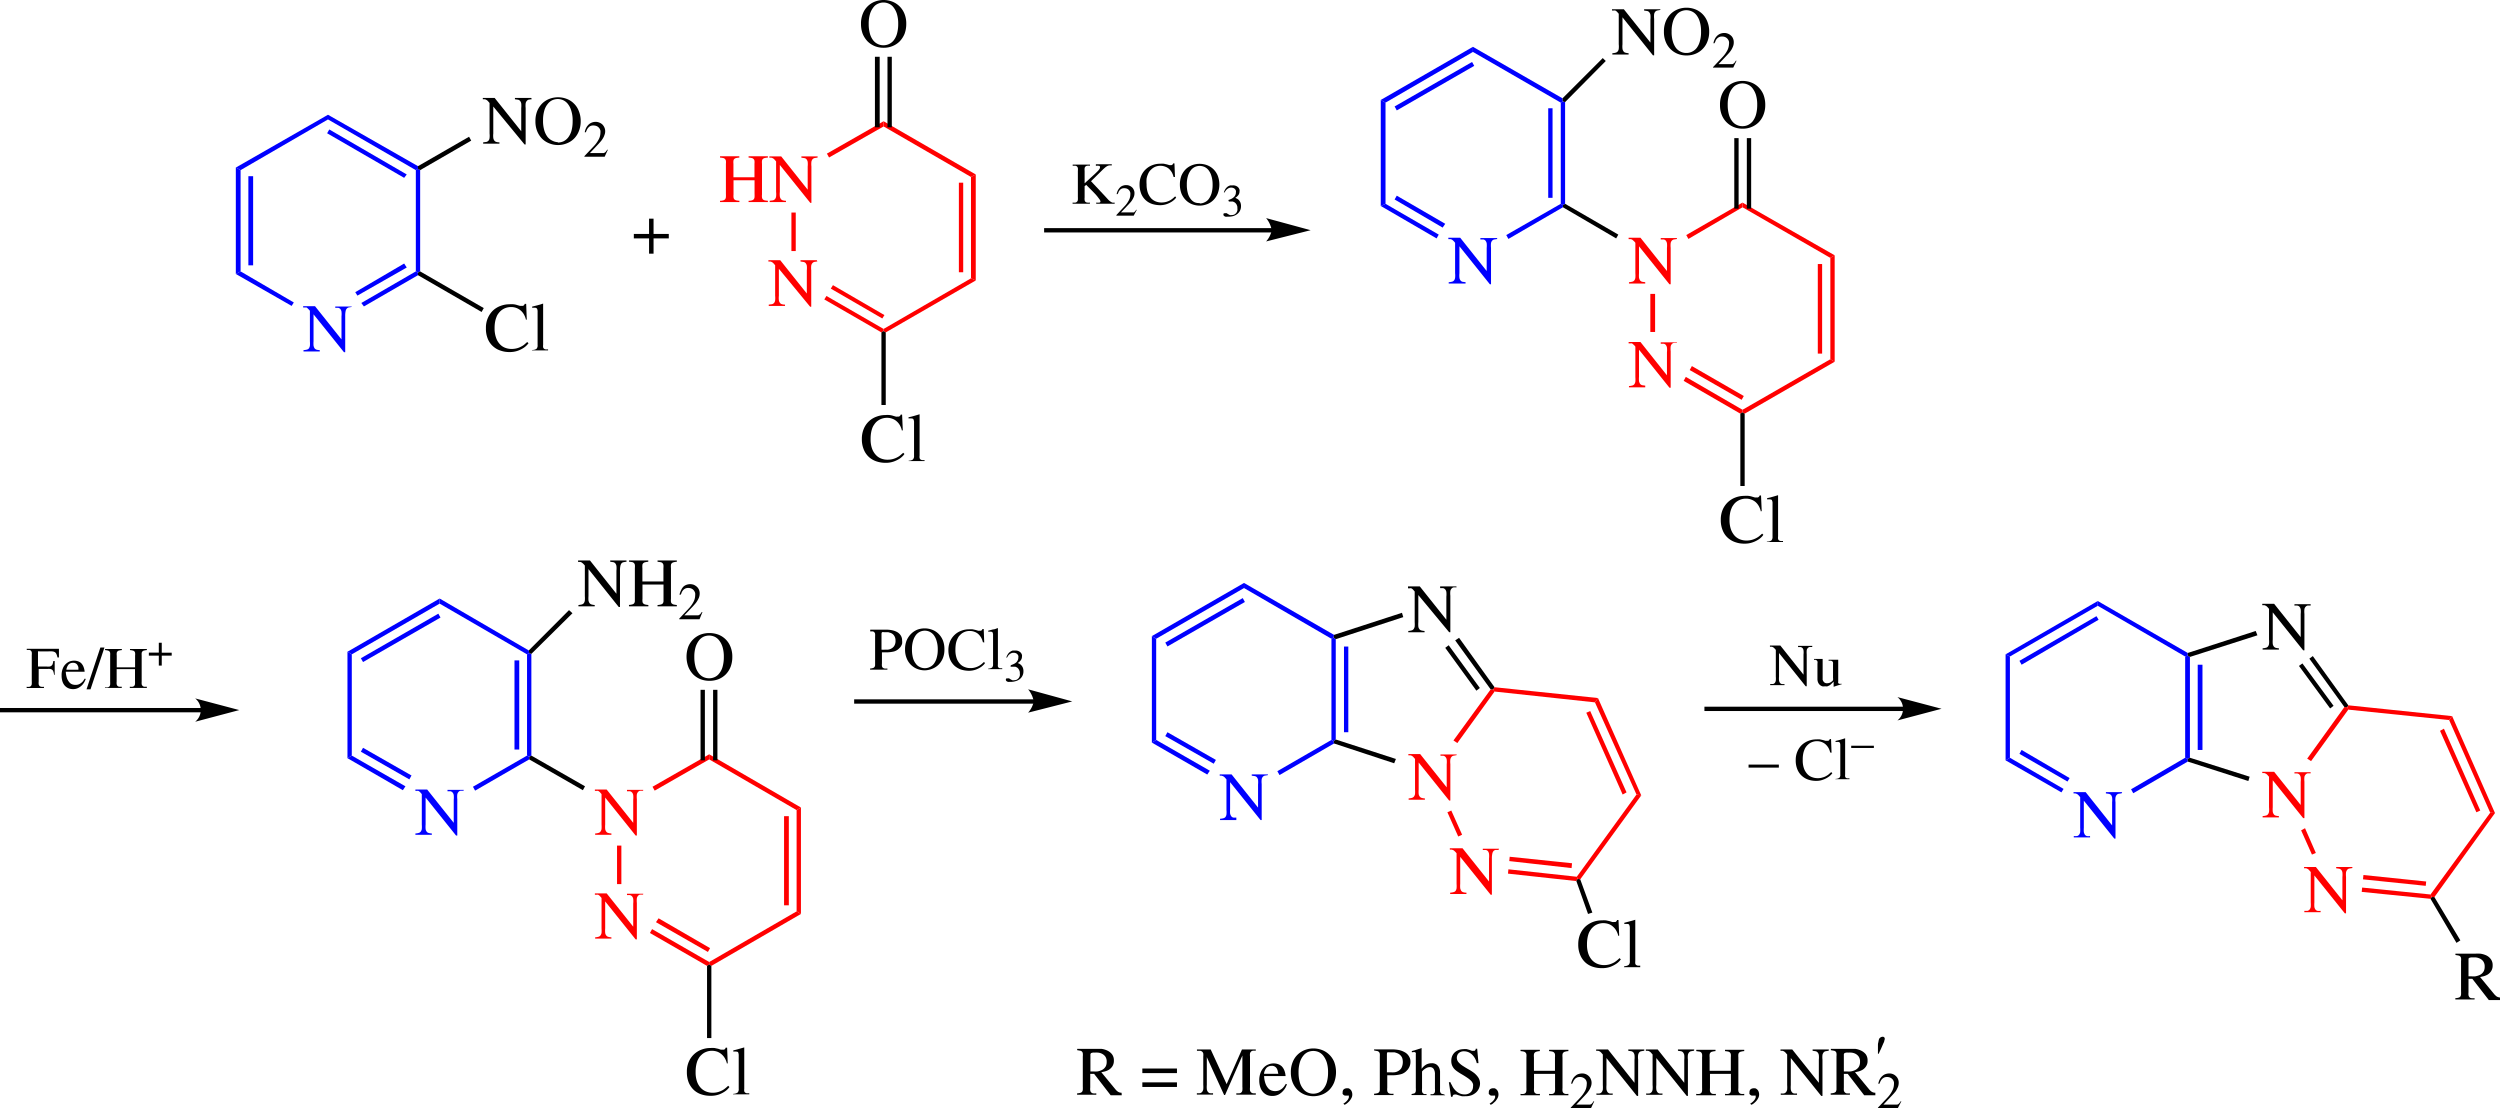 <svg id="Слой_1" data-name="Слой 1" xmlns="http://www.w3.org/2000/svg" viewBox="0 0 288.88 128.06"><defs><style>.cls-1{fill:blue;}.cls-2{fill:red;}.cls-3{fill:none;stroke:#000;stroke-width:0.5px;}</style></defs><path class="cls-1" d="M988,503.86l-.33.05a.47.47,0,0,0-.24.13.6.6,0,0,0-.14.29,2.57,2.57,0,0,0,0,.55v4.21h-.13l-3.52-4.39h0v3.12a2.39,2.39,0,0,0,0,.51.67.67,0,0,0,.12.31.44.44,0,0,0,.23.16l.36.05V509H982.4v-.15a1.78,1.78,0,0,0,.38-.06.43.43,0,0,0,.24-.15.59.59,0,0,0,.12-.3,2.37,2.37,0,0,0,0-.52V504.3a1.36,1.36,0,0,0-.21-.24.73.73,0,0,0-.18-.14.53.53,0,0,0-.18-.05h-.21v-.16h1.37l3.06,3.85h0v-2.67a2.58,2.58,0,0,0,0-.54.7.7,0,0,0-.14-.3.42.42,0,0,0-.24-.14l-.35,0v-.16H988Z" transform="translate(-815 -476.24)"/><path class="cls-2" d="M1008.76,503.86l-.33.05a.44.44,0,0,0-.24.13.6.6,0,0,0-.14.29,2.57,2.57,0,0,0,0,.55v4.21h-.14l-3.52-4.39h0v3.12a3.49,3.49,0,0,0,0,.51,1,1,0,0,0,.12.31.51.51,0,0,0,.24.16l.36.05V509h-1.88v-.15a1.89,1.89,0,0,0,.38-.06.43.43,0,0,0,.24-.15.7.7,0,0,0,.12-.3,3.22,3.22,0,0,0,0-.52V504.3a1.06,1.06,0,0,0-.22-.24,1,1,0,0,0-.17-.14.61.61,0,0,0-.18-.05h-.21v-.16h1.37l3.06,3.85h0v-2.67a2.47,2.47,0,0,0,0-.54.7.7,0,0,0-.13-.3.42.42,0,0,0-.24-.14l-.35,0v-.16h1.88Z" transform="translate(-815 -476.24)"/><path class="cls-2" d="M1008.76,515.86l-.33,0a.44.44,0,0,0-.24.13.6.6,0,0,0-.14.29,2.57,2.57,0,0,0,0,.55v4.21h-.14l-3.52-4.39h0v3.12a3.49,3.49,0,0,0,0,.51,1,1,0,0,0,.12.31.51.51,0,0,0,.24.16l.36.05V521h-1.88v-.15a1.89,1.89,0,0,0,.38-.06.43.43,0,0,0,.24-.15.7.7,0,0,0,.12-.3,3.22,3.22,0,0,0,0-.52V516.3a1.06,1.06,0,0,0-.22-.24,1,1,0,0,0-.17-.14.61.61,0,0,0-.18,0h-.21v-.16h1.37l3.06,3.85h0v-2.67a2.47,2.47,0,0,0,0-.54.7.7,0,0,0-.13-.3.42.42,0,0,0-.24-.14l-.35,0v-.16h1.88Z" transform="translate(-815 -476.24)"/><path d="M1016.34,491.11a2.68,2.68,0,0,1-1-.19,2.49,2.49,0,0,1-1.39-1.41,3,3,0,0,1-.2-1.15,3,3,0,0,1,.22-1.21,2.73,2.73,0,0,1,.59-.87,2.62,2.62,0,0,1,.84-.52,2.8,2.8,0,0,1,1.92,0,2.42,2.42,0,0,1,.84.52,2.6,2.6,0,0,1,.6.87,3.22,3.22,0,0,1,.22,1.21,3,3,0,0,1-.21,1.15,2.54,2.54,0,0,1-.55.86,2.5,2.5,0,0,1-.84.55A2.61,2.61,0,0,1,1016.34,491.11Zm0-.29a1.46,1.46,0,0,0,.65-.14,1.56,1.56,0,0,0,.54-.43,2.31,2.31,0,0,0,.38-.77,4.1,4.1,0,0,0,.14-1.13,3.82,3.82,0,0,0-.15-1.15,2.52,2.52,0,0,0-.4-.77,1.35,1.35,0,0,0-.55-.42,1.47,1.47,0,0,0-1.21,0,1.29,1.29,0,0,0-.55.42,2.15,2.15,0,0,0-.4.77,3.82,3.82,0,0,0-.15,1.15,4.1,4.1,0,0,0,.14,1.13,2.13,2.13,0,0,0,.38.77,1.4,1.4,0,0,0,.54.43A1.42,1.42,0,0,0,1016.34,490.82Z" transform="translate(-815 -476.24)"/><path d="M1018.47,535.34a2.32,2.32,0,0,0-.22-.59,1.89,1.89,0,0,0-.36-.47,1.6,1.6,0,0,0-.52-.31,1.69,1.69,0,0,0-.66-.11,1.81,1.81,0,0,0-1.2.48,1.64,1.64,0,0,0-.23.28,1.42,1.42,0,0,0-.21.39,2.4,2.4,0,0,0-.16.55,4.06,4.06,0,0,0-.06.75,3.17,3.17,0,0,0,.16,1.09,2.19,2.19,0,0,0,.44.75,1.66,1.66,0,0,0,.63.42,2,2,0,0,0,.73.13,2.33,2.33,0,0,0,1.18-.31,1.84,1.84,0,0,0,.38-.27l.25-.22.14.14-.13.17a2.11,2.11,0,0,1-.4.35,3.07,3.07,0,0,1-.68.34,2.75,2.75,0,0,1-1,.16,2.93,2.93,0,0,1-1-.16,2.44,2.44,0,0,1-.86-.48,2.27,2.27,0,0,1-.61-.85,3.06,3.06,0,0,1-.24-1.27,2.94,2.94,0,0,1,.23-1.19,2.64,2.64,0,0,1,.62-.87,2.61,2.61,0,0,1,.86-.52,2.91,2.91,0,0,1,1-.18,2.67,2.67,0,0,1,.5,0,2.26,2.26,0,0,1,.41.09l.31.09a.58.58,0,0,0,.19,0h.06l.11,0a.42.42,0,0,0,.12-.08.36.36,0,0,0,.08-.15h.16l.08,1.8Z" transform="translate(-815 -476.24)"/><path d="M1019.2,538.82a.87.87,0,0,0,.49-.13.61.61,0,0,0,.13-.44v-3.82a.71.71,0,0,0-.07-.38c0-.07-.14-.11-.29-.11h-.27v-.13l.63-.16.64-.19,0,0v4.77a1,1,0,0,0,0,.28.31.31,0,0,0,.09.16.37.37,0,0,0,.19.08,1.12,1.12,0,0,0,.29,0v.12h-1.89Z" transform="translate(-815 -476.24)"/><path d="M1006.85,477.39l-.33.06a.46.46,0,0,0-.23.12.61.61,0,0,0-.15.3,2.51,2.51,0,0,0,0,.55v4.21H1006l-3.52-4.39h0v3.12a2.39,2.39,0,0,0,0,.51.63.63,0,0,0,.12.3.35.35,0,0,0,.23.16,1.68,1.68,0,0,0,.36.06v.15h-1.88v-.15a1.78,1.78,0,0,0,.38-.06.49.49,0,0,0,.24-.15.59.59,0,0,0,.12-.3,2.43,2.43,0,0,0,0-.52v-3.53l-.21-.24a1,1,0,0,0-.18-.13.37.37,0,0,0-.18,0l-.21,0v-.15h1.37l3.07,3.85h0v-2.67a2.58,2.58,0,0,0,0-.54.7.7,0,0,0-.14-.3.42.42,0,0,0-.24-.14l-.35-.05v-.15h1.88Z" transform="translate(-815 -476.24)"/><path d="M1009.86,482.65a2.68,2.68,0,0,1-1-.19,2.46,2.46,0,0,1-.83-.55,2.42,2.42,0,0,1-.56-.86,3,3,0,0,1-.2-1.15,3,3,0,0,1,.22-1.21,2.62,2.62,0,0,1,.59-.87,2.52,2.52,0,0,1,.84-.52,2.8,2.8,0,0,1,1.92,0,2.42,2.42,0,0,1,.84.52,2.48,2.48,0,0,1,.59.87,3,3,0,0,1,.23,1.21,3,3,0,0,1-.21,1.15,2.42,2.42,0,0,1-.56.86,2.36,2.36,0,0,1-.83.55A2.68,2.68,0,0,1,1009.86,482.65Zm0-.29a1.42,1.42,0,0,0,.64-.14,1.5,1.5,0,0,0,.55-.43,2.21,2.21,0,0,0,.37-.77,3.75,3.75,0,0,0,.14-1.13,3.82,3.82,0,0,0-.15-1.15,2.31,2.31,0,0,0-.39-.77,1.42,1.42,0,0,0-.55-.42,1.49,1.49,0,0,0-.61-.13,1.52,1.52,0,0,0-.61.13,1.33,1.33,0,0,0-.54.42,2.15,2.15,0,0,0-.4.77,3.82,3.82,0,0,0-.15,1.15,3.75,3.75,0,0,0,.14,1.13,2.4,2.4,0,0,0,.37.77,1.5,1.5,0,0,0,.55.43A1.42,1.42,0,0,0,1009.86,482.36Z" transform="translate(-815 -476.24)"/><path d="M1015.28,484.05h-2.34V484l1.07-1.13a3.59,3.59,0,0,0,.59-.81,1.8,1.8,0,0,0,.19-.74.92.92,0,0,0,0-.26.72.72,0,0,0-.13-.28.73.73,0,0,0-.26-.23.89.89,0,0,0-.43-.09.75.75,0,0,0-.35.08.88.88,0,0,0-.24.19,1.13,1.13,0,0,0-.16.26c0,.09-.08.17-.11.25l-.12,0a1.82,1.82,0,0,1,.2-.57,1.37,1.37,0,0,1,.3-.36,1.22,1.22,0,0,1,.37-.2,1.39,1.39,0,0,1,.4-.06,1.14,1.14,0,0,1,.4.08,1.08,1.08,0,0,1,.34.21.86.86,0,0,1,.25.34,1.06,1.06,0,0,1,.09.45,1.21,1.21,0,0,1-.08.46,2.6,2.6,0,0,1-.2.41,3,3,0,0,1-.25.34l-.23.25-1,1.06h1.58a.21.21,0,0,0,.13-.05.42.42,0,0,0,.13-.11,1.77,1.77,0,0,0,.16-.23l.08,0Z" transform="translate(-815 -476.24)"/><polygon class="cls-1" points="159.55 11.55 160.1 11.86 160.1 23.55 159.55 23.8 159.55 11.55"/><polygon class="cls-1" points="170.2 5.41 170.2 6 160.1 11.86 159.55 11.55 170.2 5.41"/><polygon class="cls-1" points="170.1 7.16 170.35 7.61 161.4 12.76 161.15 12.3 170.1 7.16"/><polygon class="cls-1" points="166.25 27.11 166 27.55 159.55 23.8 160.1 23.55 166.25 27.11"/><polygon class="cls-1" points="167 25.86 166.7 26.3 161.15 23.05 161.4 22.61 167 25.86"/><polygon points="180.6 23.95 180.6 23.7 180.85 23.55 187 27.11 186.75 27.55 180.6 23.95"/><polygon class="cls-1" points="174.3 27.61 174.05 27.16 180.35 23.55 180.6 23.7 180.6 23.95 174.3 27.61"/><polygon class="cls-1" points="180.35 11.86 180.6 11.71 180.85 11.8 180.85 23.55 180.6 23.7 180.35 23.55 180.35 11.86"/><rect class="cls-1" x="178.9" y="12.51" width="0.5" height="10.35"/><polygon class="cls-1" points="170.2 6 170.2 5.41 180.55 11.36 180.6 11.71 180.35 11.86 170.2 6"/><rect class="cls-2" x="190.7" y="33.96" width="0.55" height="4.4"/><polygon class="cls-2" points="201.35 47.35 201.35 47.66 201.1 47.8 194.55 44.01 194.8 43.55 201.35 47.35"/><polygon class="cls-2" points="201.5 45.76 201.25 46.2 195.25 42.76 195.5 42.3 201.5 45.76"/><polygon class="cls-2" points="211.5 41.51 212 41.8 201.6 47.8 201.35 47.66 201.35 47.35 211.5 41.51"/><polygon class="cls-2" points="211.5 29.8 212 29.5 212 41.8 211.5 41.51 211.5 29.8"/><rect class="cls-2" x="210.05" y="30.51" width="0.5" height="10.35"/><polygon class="cls-2" points="201.35 23.95 201.35 23.41 212 29.5 211.5 29.8 201.35 23.95"/><polygon class="cls-2" points="195.1 27.61 194.85 27.16 201.35 23.41 201.35 23.95 195.1 27.61"/><rect x="200.4" y="15.96" width="0.5" height="8.15"/><rect x="201.85" y="15.96" width="0.5" height="8.15"/><polygon points="201.6 56.16 201.1 56.16 201.1 47.8 201.35 47.66 201.6 47.8 201.6 56.16"/><polygon points="185.2 6.71 185.55 7.05 180.85 11.8 180.6 11.71 180.55 11.36 185.2 6.71"/><path class="cls-1" d="M868.56,567.61l-.34,0a.41.41,0,0,0-.23.13.61.61,0,0,0-.15.29,2.62,2.62,0,0,0,0,.55v4.21h-.14l-3.52-4.39h0v3.12a3.29,3.29,0,0,0,0,.51.59.59,0,0,0,.12.3.38.38,0,0,0,.23.16,1.68,1.68,0,0,0,.37.06v.15H863v-.15a1.68,1.68,0,0,0,.37-.06.43.43,0,0,0,.24-.15.7.7,0,0,0,.13-.3,3.54,3.54,0,0,0,0-.52V568l-.21-.24a1,1,0,0,0-.18-.13.34.34,0,0,0-.17,0H863v-.16h1.36l3.07,3.85h0v-2.67a2.58,2.58,0,0,0,0-.54.6.6,0,0,0-.14-.3.48.48,0,0,0-.24-.14l-.34,0v-.16h1.88Z" transform="translate(-815 -476.24)"/><path class="cls-2" d="M889.31,567.61l-.34,0a.41.41,0,0,0-.23.13.61.61,0,0,0-.15.29,2.62,2.62,0,0,0,0,.55v4.21h-.14l-3.52-4.39h0v3.12a3.29,3.29,0,0,0,0,.51.59.59,0,0,0,.12.3.38.38,0,0,0,.23.16,1.68,1.68,0,0,0,.37.06v.15h-1.88v-.15a1.68,1.68,0,0,0,.37-.06.43.43,0,0,0,.24-.15.7.7,0,0,0,.13-.3,3.54,3.54,0,0,0,0-.52V568l-.21-.24a1,1,0,0,0-.18-.13.34.34,0,0,0-.17,0h-.21v-.16h1.36l3.07,3.85h0v-2.67a2.58,2.58,0,0,0,0-.54.6.6,0,0,0-.14-.3.48.48,0,0,0-.24-.14l-.34,0v-.16h1.88Z" transform="translate(-815 -476.24)"/><path class="cls-2" d="M889.31,579.61l-.34,0a.41.41,0,0,0-.23.13.61.61,0,0,0-.15.29,2.62,2.62,0,0,0,0,.55v4.21h-.14l-3.52-4.39h0v3.12a3.29,3.29,0,0,0,0,.51.59.59,0,0,0,.12.3.38.38,0,0,0,.23.16,1.68,1.68,0,0,0,.37.06v.15h-1.88v-.15a1.68,1.68,0,0,0,.37-.06.43.43,0,0,0,.24-.15.7.7,0,0,0,.13-.3,3.54,3.54,0,0,0,0-.52V580l-.21-.24a1,1,0,0,0-.18-.13.34.34,0,0,0-.17,0h-.21v-.16h1.36l3.07,3.85h0v-2.67a2.58,2.58,0,0,0,0-.54.6.6,0,0,0-.14-.3.48.48,0,0,0-.24-.14l-.34,0v-.16h1.88Z" transform="translate(-815 -476.24)"/><path d="M896.94,554.91a2.8,2.8,0,0,1-1-.19,2.5,2.5,0,0,1-.84-.55,2.77,2.77,0,0,1-.56-.87,3.39,3.39,0,0,1,0-2.35,2.52,2.52,0,0,1,1.43-1.39,2.91,2.91,0,0,1,1-.17,2.94,2.94,0,0,1,1,.17,2.44,2.44,0,0,1,1.43,1.39,3,3,0,0,1,.22,1.21,3.17,3.17,0,0,1-.2,1.14,2.61,2.61,0,0,1-.56.87,2.56,2.56,0,0,1-.83.55A2.89,2.89,0,0,1,896.94,554.91Zm0-.29a1.57,1.57,0,0,0,.64-.14,1.34,1.34,0,0,0,.54-.44,2.08,2.08,0,0,0,.38-.76,4.1,4.1,0,0,0,.14-1.13,3.82,3.82,0,0,0-.15-1.15,2.32,2.32,0,0,0-.4-.77,1.4,1.4,0,0,0-.55-.43,1.59,1.59,0,0,0-1.21,0,1.48,1.48,0,0,0-.55.43,2.52,2.52,0,0,0-.4.77,3.82,3.82,0,0,0-.15,1.15,4.1,4.1,0,0,0,.14,1.13,2.25,2.25,0,0,0,.38.76,1.48,1.48,0,0,0,.54.44A1.62,1.62,0,0,0,896.94,554.62Z" transform="translate(-815 -476.24)"/><path d="M899,599.14a2.25,2.25,0,0,0-.22-.58,1.71,1.71,0,0,0-.37-.47,1.69,1.69,0,0,0-.51-.32,1.94,1.94,0,0,0-.66-.11,1.75,1.75,0,0,0-.62.12,1.55,1.55,0,0,0-.58.37,1.64,1.64,0,0,0-.24.27,3.44,3.44,0,0,0-.21.39,3.21,3.21,0,0,0-.15.56,4.06,4.06,0,0,0-.06.75,3.21,3.21,0,0,0,.16,1.09,2,2,0,0,0,.44.74,1.71,1.71,0,0,0,.62.42,2.07,2.07,0,0,0,.74.14,2.29,2.29,0,0,0,.66-.09,2.8,2.8,0,0,0,.52-.22,3,3,0,0,0,.37-.27,3.22,3.22,0,0,0,.25-.23l.15.15-.13.16a2.08,2.08,0,0,1-.4.35,3.3,3.3,0,0,1-.68.35,2.76,2.76,0,0,1-1,.15,3.2,3.2,0,0,1-1-.15,2.35,2.35,0,0,1-.86-.48,2.54,2.54,0,0,1-.62-.86,3.2,3.2,0,0,1-.23-1.27,2.81,2.81,0,0,1,.23-1.19,2.57,2.57,0,0,1,1.48-1.39,2.87,2.87,0,0,1,1-.18,3.74,3.74,0,0,1,.49,0l.42.09.3.1.2,0h.06l.11,0a.21.21,0,0,0,.11-.08.22.22,0,0,0,.08-.15h.17l.07,1.8Z" transform="translate(-815 -476.24)"/><path d="M899.75,602.63a.85.85,0,0,0,.48-.14.55.55,0,0,0,.13-.44v-3.81a.85.85,0,0,0-.06-.38c0-.07-.14-.11-.3-.11h-.14l-.13,0v-.13l.64-.17.63-.18h0v4.78a1.1,1.1,0,0,0,0,.28.29.29,0,0,0,.1.16.75.75,0,0,0,.18.08l.3,0v.12h-1.89Z" transform="translate(-815 -476.24)"/><path d="M887.4,541.14l-.33.06a.42.42,0,0,0-.24.12.7.7,0,0,0-.14.3,2.51,2.51,0,0,0-.05.55v4.21h-.14L883,542h0v3.12a3.49,3.49,0,0,0,0,.51.94.94,0,0,0,.12.3.45.45,0,0,0,.24.16,1.58,1.58,0,0,0,.36.06v.15h-1.88v-.15a3,3,0,0,0,.38-.06.49.49,0,0,0,.24-.15.7.7,0,0,0,.12-.3,3.33,3.33,0,0,0,0-.52v-3.53a2.85,2.85,0,0,0-.22-.24l-.17-.13a.41.41,0,0,0-.18-.05l-.21,0V541h1.37l3.06,3.85h0v-2.67a2.47,2.47,0,0,0,0-.54.7.7,0,0,0-.13-.3.42.42,0,0,0-.24-.14l-.35-.05V541h1.88Z" transform="translate(-815 -476.24)"/><path d="M887.67,546.14a1.6,1.6,0,0,0,.39-.06.43.43,0,0,0,.22-.13.52.52,0,0,0,.08-.24c0-.11,0-.23,0-.38v-3.46a1.66,1.66,0,0,0,0-.36.4.4,0,0,0-.32-.32l-.36-.05V541h2.23v.15a2.19,2.19,0,0,0-.37.06.42.42,0,0,0-.21.11.3.3,0,0,0-.1.21,1.62,1.62,0,0,0,0,.35v1.55h2.43v-1.55a1.66,1.66,0,0,0,0-.36.4.4,0,0,0-.32-.32l-.36-.05V541h2.23v.15a2.19,2.19,0,0,0-.37.06.42.42,0,0,0-.21.11.3.3,0,0,0-.1.21,1.62,1.62,0,0,0,0,.35v3.55a1.55,1.55,0,0,0,0,.33.34.34,0,0,0,.09.21.53.53,0,0,0,.21.12,2.54,2.54,0,0,0,.38.06v.15h-2.23v-.15a1.6,1.6,0,0,0,.39-.06.43.43,0,0,0,.22-.13.52.52,0,0,0,.08-.24c0-.11,0-.23,0-.38v-1.56h-2.43v1.65a1.55,1.55,0,0,0,0,.33.34.34,0,0,0,.09.21.53.53,0,0,0,.21.12,2.54,2.54,0,0,0,.38.06v.15h-2.23Z" transform="translate(-815 -476.24)"/><path d="M895.83,547.8h-2.34v-.08l1.06-1.13a3.3,3.3,0,0,0,.59-.81,1.66,1.66,0,0,0,.19-.74,1.38,1.38,0,0,0,0-.26.9.9,0,0,0-.13-.28.73.73,0,0,0-.26-.23.91.91,0,0,0-.43-.09.75.75,0,0,0-.35.08.88.88,0,0,0-.24.19,1.4,1.4,0,0,0-.16.26c0,.09-.08.17-.11.25l-.13,0a1.93,1.93,0,0,1,.2-.56A1.29,1.29,0,0,1,894,544a1.11,1.11,0,0,1,.37-.2,1.32,1.32,0,0,1,.39-.06,1.34,1.34,0,0,1,.4.07,1.38,1.38,0,0,1,.35.22,1,1,0,0,1,.25.34,1.06,1.06,0,0,1,.09.45,1.44,1.44,0,0,1-.08.46,2.63,2.63,0,0,1-.21.41,2.13,2.13,0,0,1-.25.34l-.23.26-1,1.05h1.59a.24.24,0,0,0,.13-.05.58.58,0,0,0,.13-.11,1.58,1.58,0,0,0,.16-.22l.08,0Z" transform="translate(-815 -476.24)"/><polygon class="cls-1" points="40.15 75.31 40.65 75.61 40.65 87.31 40.15 87.61 40.15 75.31"/><polygon class="cls-1" points="50.8 69.16 50.8 69.75 40.65 75.61 40.15 75.31 50.8 69.16"/><polygon class="cls-1" points="50.65 70.91 50.9 71.36 41.95 76.5 41.7 76.06 50.65 70.91"/><polygon class="cls-1" points="46.85 90.86 46.55 91.31 40.15 87.61 40.65 87.31 46.85 90.86"/><polygon class="cls-1" points="47.55 89.61 47.3 90.06 41.7 86.86 41.95 86.41 47.55 89.61"/><polygon points="61.15 87.75 61.15 87.45 61.4 87.31 67.6 90.86 67.35 91.31 61.15 87.75"/><polygon class="cls-1" points="54.9 91.36 54.65 90.91 60.9 87.31 61.15 87.45 61.15 87.75 54.9 91.36"/><polygon class="cls-1" points="60.9 75.61 61.15 75.45 61.4 75.56 61.4 87.31 61.15 87.45 60.9 87.31 60.9 75.61"/><rect class="cls-1" x="59.45" y="76.31" width="0.55" height="10.3"/><polygon class="cls-1" points="50.8 69.75 50.8 69.16 61.1 75.16 61.15 75.45 60.9 75.61 50.8 69.75"/><rect class="cls-2" x="71.3" y="97.71" width="0.5" height="4.45"/><polygon class="cls-2" points="81.95 111.16 81.95 111.45 81.7 111.61 75.1 107.81 75.35 107.36 81.95 111.16"/><polygon class="cls-2" points="82.05 109.56 81.8 110 75.8 106.56 76.1 106.11 82.05 109.56"/><polygon class="cls-2" points="92.05 105.31 92.55 105.61 82.2 111.61 81.95 111.45 81.95 111.16 92.05 105.31"/><polygon class="cls-2" points="92.05 93.61 92.55 93.31 92.55 105.61 92.05 105.31 92.05 93.61"/><rect class="cls-2" x="90.6" y="94.31" width="0.55" height="10.3"/><polygon class="cls-2" points="81.95 87.75 81.95 87.16 92.55 93.31 92.05 93.61 81.95 87.75"/><polygon class="cls-2" points="75.65 91.36 75.4 90.91 81.95 87.16 81.95 87.75 75.65 91.36"/><rect x="80.95" y="79.71" width="0.5" height="8.15"/><rect x="82.4" y="79.71" width="0.5" height="8.15"/><polygon points="82.2 119.95 81.7 119.95 81.7 111.61 81.95 111.45 82.2 111.61 82.2 119.95"/><polygon points="65.75 70.5 66.15 70.86 61.4 75.56 61.15 75.45 61.1 75.16 65.75 70.5"/><path class="cls-1" d="M961.5,565.81l-.33.05a.47.47,0,0,0-.24.13.6.6,0,0,0-.14.3,2.47,2.47,0,0,0,0,.54V571h-.13l-3.52-4.38h0v3.12a3.43,3.43,0,0,0,0,.5.81.81,0,0,0,.13.31.39.39,0,0,0,.23.16,1.73,1.73,0,0,0,.36,0V571h-1.88v-.15a1.78,1.78,0,0,0,.38-.06.42.42,0,0,0,.24-.14.63.63,0,0,0,.12-.3,2.43,2.43,0,0,0,0-.52v-3.53l-.21-.24a.89.89,0,0,0-.18-.13l-.18-.06h-.21v-.15h1.37l3.06,3.84h0v-2.67a2.58,2.58,0,0,0,0-.54.7.7,0,0,0-.14-.3.41.41,0,0,0-.24-.13l-.35-.05v-.15h1.88Z" transform="translate(-815 -476.24)"/><path class="cls-2" d="M983.31,563.5l-.34.06a.4.4,0,0,0-.23.12.7.7,0,0,0-.15.3,2.62,2.62,0,0,0,0,.55v4.21h-.14l-3.52-4.39h0v3.12a3.29,3.29,0,0,0,0,.51.63.63,0,0,0,.12.3.42.42,0,0,0,.23.16,1.68,1.68,0,0,0,.37.06v.15h-1.88v-.15a2.6,2.6,0,0,0,.37-.06.49.49,0,0,0,.24-.15.7.7,0,0,0,.13-.3,3.54,3.54,0,0,0,0-.52v-3.53l-.21-.24a.68.68,0,0,0-.18-.13.34.34,0,0,0-.17-.05l-.21,0v-.15h1.36l3.07,3.85h0v-2.67a2.58,2.58,0,0,0,0-.54.6.6,0,0,0-.14-.3.42.42,0,0,0-.24-.14l-.34,0v-.15h1.88Z" transform="translate(-815 -476.24)"/><path d="M983.31,544.11l-.34,0a.41.41,0,0,0-.23.13.61.61,0,0,0-.15.29,2.62,2.62,0,0,0,0,.55v4.21h-.14L978.89,545h0v3.12a3.29,3.29,0,0,0,0,.51.59.59,0,0,0,.12.3.38.38,0,0,0,.23.16,1.68,1.68,0,0,0,.37.06v.15h-1.88v-.15a1.68,1.68,0,0,0,.37-.06.43.43,0,0,0,.24-.15.7.7,0,0,0,.13-.3,3.54,3.54,0,0,0,0-.52v-3.53l-.21-.24a1,1,0,0,0-.18-.13.34.34,0,0,0-.17,0h-.21V544h1.36l3.07,3.85h0v-2.67a2.58,2.58,0,0,0,0-.54.6.6,0,0,0-.14-.3.48.48,0,0,0-.24-.14l-.34,0V544h1.88Z" transform="translate(-815 -476.24)"/><path class="cls-2" d="M988.15,574.45l-.33,0a.44.44,0,0,0-.24.13.65.65,0,0,0-.14.3,2.47,2.47,0,0,0-.05.54v4.21h-.14l-3.52-4.38h0v3.12a3.43,3.43,0,0,0,0,.5,1,1,0,0,0,.12.31.45.45,0,0,0,.24.16,1.25,1.25,0,0,0,.36.05v.15h-1.88v-.15a1.78,1.78,0,0,0,.38-.06.42.42,0,0,0,.24-.14.75.75,0,0,0,.12-.3,3.33,3.33,0,0,0,0-.52v-3.53a1.79,1.79,0,0,0-.22-.24.86.86,0,0,0-.17-.13l-.18-.06h-.21v-.15H984l3.06,3.84h0v-2.67a2.47,2.47,0,0,0,0-.54.7.7,0,0,0-.13-.3.41.41,0,0,0-.24-.13l-.35,0v-.15h1.88Z" transform="translate(-815 -476.24)"/><path d="M1002,584.39a2.25,2.25,0,0,0-.22-.58,1.71,1.71,0,0,0-.37-.47,1.48,1.48,0,0,0-.51-.32,1.9,1.9,0,0,0-.66-.11,1.75,1.75,0,0,0-.62.12,1.55,1.55,0,0,0-.58.37,1.25,1.25,0,0,0-.23.27,2.36,2.36,0,0,0-.22.39,3.21,3.21,0,0,0-.15.56,4.06,4.06,0,0,0-.06.75,3.21,3.21,0,0,0,.16,1.09,2.14,2.14,0,0,0,.44.74,1.71,1.71,0,0,0,.62.42,2.11,2.11,0,0,0,.74.14,2.29,2.29,0,0,0,.66-.09,2.8,2.8,0,0,0,.52-.22,3,3,0,0,0,.37-.27,3.22,3.22,0,0,0,.25-.23l.15.15-.13.16a1.81,1.81,0,0,1-.4.35,3.3,3.3,0,0,1-.68.35,2.76,2.76,0,0,1-1,.15,3.2,3.2,0,0,1-1-.15,2.35,2.35,0,0,1-.86-.48,2.39,2.39,0,0,1-.61-.86,3,3,0,0,1-.24-1.27,3,3,0,0,1,.23-1.19,2.73,2.73,0,0,1,.61-.86,2.79,2.79,0,0,1,.87-.53,2.91,2.91,0,0,1,1-.18,3.9,3.9,0,0,1,.5,0l.41.09.31.1a.93.93,0,0,0,.19,0h.06l.11,0a.21.21,0,0,0,.11-.08.22.22,0,0,0,.08-.15h.17l.08,1.8Z" transform="translate(-815 -476.24)"/><path d="M1002.71,587.88a.83.83,0,0,0,.48-.14.55.55,0,0,0,.14-.44v-3.81a.82.82,0,0,0-.07-.38c0-.07-.14-.11-.3-.11h-.13l-.14,0v-.13l.64-.17.63-.18h0v4.78a1,1,0,0,0,0,.28.28.28,0,0,0,.09.16.75.75,0,0,0,.18.08,2.16,2.16,0,0,0,.3,0V588h-1.89Z" transform="translate(-815 -476.24)"/><polygon class="cls-1" points="133.1 73.5 133.6 73.81 133.6 85.5 133.1 85.81 133.1 73.5"/><polygon class="cls-1" points="143.75 67.36 143.75 67.95 133.6 73.81 133.1 73.5 143.75 67.36"/><polygon class="cls-1" points="143.6 69.11 143.85 69.56 134.9 74.7 134.65 74.25 143.6 69.11"/><polygon class="cls-1" points="139.8 89.06 139.5 89.5 133.1 85.81 133.6 85.5 139.8 89.06"/><polygon class="cls-1" points="140.5 87.81 140.25 88.25 134.65 85.06 134.9 84.61 140.5 87.81"/><polygon class="cls-1" points="147.85 89.56 147.6 89.11 153.85 85.5 154.1 85.66 154.15 85.91 147.85 89.56"/><polygon class="cls-1" points="153.85 73.81 154.1 73.66 154.35 73.86 154.35 85.45 154.1 85.66 153.85 85.5 153.85 73.81"/><rect class="cls-1" x="155.3" y="74.71" width="0.5" height="9.9"/><polygon class="cls-1" points="143.75 67.95 143.75 67.36 154.15 73.36 154.1 73.66 153.85 73.81 143.75 67.95"/><polygon points="161.3 87.7 161.1 88.2 154.15 85.91 154.1 85.66 154.35 85.45 161.3 87.7"/><polygon class="cls-2" points="172.25 79.66 172.55 79.66 172.7 79.91 168.4 85.86 167.95 85.56 172.25 79.66"/><polygon points="168.15 74 168.6 73.7 172.7 79.41 172.55 79.66 172.25 79.66 168.15 74"/><polygon points="167 74.86 167.4 74.56 171 79.5 170.6 79.81 167 74.86"/><polygon points="154.35 73.86 154.1 73.66 154.15 73.36 162 70.81 162.15 71.31 154.35 73.86"/><polygon class="cls-2" points="168.95 96.45 168.5 96.66 167.25 93.86 167.7 93.66 168.95 96.45"/><polygon class="cls-2" points="182.2 101.31 182.3 101.56 182.15 101.81 174.25 100.95 174.3 100.45 182.2 101.31"/><polygon class="cls-2" points="181.65 99.75 181.6 100.31 174.4 99.5 174.45 99 181.65 99.75"/><polygon class="cls-2" points="189.1 91.81 189.65 91.91 182.6 101.61 182.3 101.56 182.2 101.31 189.1 91.81"/><polygon class="cls-2" points="184.3 81.16 184.65 80.66 189.65 91.91 189.1 91.81 184.3 81.16"/><polygon class="cls-2" points="183.3 82.36 183.75 82.16 187.95 91.56 187.5 91.81 183.3 82.36"/><polygon class="cls-2" points="172.7 79.91 172.55 79.66 172.7 79.41 184.65 80.66 184.3 81.16 172.7 79.91"/><polygon points="184 105.45 183.5 105.61 182.15 101.81 182.3 101.56 182.6 101.61 184 105.45"/><path class="cls-2" d="M898.19,499.44a1.27,1.27,0,0,0,.39-.05.44.44,0,0,0,.22-.14.52.52,0,0,0,.08-.24,3.79,3.79,0,0,0,0-.38v-3.46a1.73,1.73,0,0,0,0-.36.43.43,0,0,0-.11-.2.36.36,0,0,0-.21-.11,2.39,2.39,0,0,0-.36-.05v-.15h2.23v.15a2.37,2.37,0,0,0-.37.05.52.52,0,0,0-.21.11.35.35,0,0,0-.1.21,1.69,1.69,0,0,0,0,.35v1.55h2.43v-1.55a1.73,1.73,0,0,0,0-.36.36.36,0,0,0-.11-.2.36.36,0,0,0-.21-.11,2.39,2.39,0,0,0-.36-.05v-.15h2.23v.15a2.37,2.37,0,0,0-.37.05.52.52,0,0,0-.21.11.35.35,0,0,0-.1.21,1.69,1.69,0,0,0,0,.35v3.55a1.48,1.48,0,0,0,0,.33.4.4,0,0,0,.09.22.53.53,0,0,0,.21.12,2.73,2.73,0,0,0,.38.05v.15h-2.23v-.15a1.27,1.27,0,0,0,.39-.05.44.44,0,0,0,.22-.14.52.52,0,0,0,.08-.24,3.79,3.79,0,0,0,0-.38v-1.56h-2.43v1.65a1.48,1.48,0,0,0,0,.33.4.4,0,0,0,.09.22.53.53,0,0,0,.21.12,2.73,2.73,0,0,0,.38.05v.15h-2.23Z" transform="translate(-815 -476.24)"/><path class="cls-2" d="M909.47,494.45l-.33.05a.47.47,0,0,0-.24.13.65.65,0,0,0-.14.3,2.47,2.47,0,0,0,0,.54v4.21h-.13l-3.52-4.38h0v3.12a2.29,2.29,0,0,0,0,.5.67.67,0,0,0,.12.31.39.39,0,0,0,.23.16,1.25,1.25,0,0,0,.36.05v.15h-1.88v-.15l.38-.05a.49.49,0,0,0,.24-.15.59.59,0,0,0,.12-.3,2.43,2.43,0,0,0,0-.52v-3.53l-.21-.24a.68.68,0,0,0-.18-.13.55.55,0,0,0-.18-.06h-.21v-.15h1.37l3.06,3.85h0v-2.68a2.58,2.58,0,0,0,0-.54.7.7,0,0,0-.14-.3.41.41,0,0,0-.24-.13l-.35-.05v-.15h1.88Z" transform="translate(-815 -476.24)"/><path class="cls-2" d="M909.45,506.45l-.33.05a.41.41,0,0,0-.23.13.57.57,0,0,0-.15.3,2.47,2.47,0,0,0,0,.54v4.21h-.13L905,507.3h0v3.12a2.29,2.29,0,0,0,0,.5.67.67,0,0,0,.12.31.39.39,0,0,0,.23.16,1.25,1.25,0,0,0,.36.05v.15h-1.88v-.15l.38-.05a.49.49,0,0,0,.24-.15.59.59,0,0,0,.12-.3,2.43,2.43,0,0,0,0-.52v-3.53l-.21-.24a.68.68,0,0,0-.18-.13.49.49,0,0,0-.17-.06h-.22v-.15h1.37l3.07,3.85h0v-2.68a2.58,2.58,0,0,0,0-.54.7.7,0,0,0-.14-.3.41.41,0,0,0-.24-.13l-.35-.05v-.15h1.88Z" transform="translate(-815 -476.24)"/><path d="M919.22,526a2.32,2.32,0,0,0-.22-.59,1.71,1.71,0,0,0-.37-.47,1.45,1.45,0,0,0-.51-.31,1.69,1.69,0,0,0-.66-.11,1.81,1.81,0,0,0-1.2.48,1.64,1.64,0,0,0-.23.28,1.75,1.75,0,0,0-.22.39,3.08,3.08,0,0,0-.15.55,4.06,4.06,0,0,0-.06.75,3.17,3.17,0,0,0,.16,1.09,2.14,2.14,0,0,0,.44.74,1.58,1.58,0,0,0,.63.43,2,2,0,0,0,.73.13,2.33,2.33,0,0,0,1.18-.31,1.54,1.54,0,0,0,.37-.27l.26-.22.14.14-.13.17a2.53,2.53,0,0,1-.4.35,3.31,3.31,0,0,1-.68.34,2.75,2.75,0,0,1-1,.16,3.22,3.22,0,0,1-1-.16,2.44,2.44,0,0,1-.86-.48,2.35,2.35,0,0,1-.61-.85,3.06,3.06,0,0,1-.24-1.27,2.94,2.94,0,0,1,.23-1.19,2.49,2.49,0,0,1,1.48-1.39,2.91,2.91,0,0,1,1-.18,2.67,2.67,0,0,1,.5,0,2.26,2.26,0,0,1,.41.09l.31.09a.58.58,0,0,0,.19,0h.06l.11,0,.12-.08a.53.53,0,0,0,.08-.15h.16l.08,1.8Z" transform="translate(-815 -476.24)"/><path d="M920,529.47a.81.81,0,0,0,.48-.13.56.56,0,0,0,.14-.44v-3.82a.71.71,0,0,0-.07-.38c0-.07-.14-.11-.29-.11h-.28v-.13l.64-.16.64-.19,0,0v4.77a1,1,0,0,0,0,.28.35.35,0,0,0,.09.16.37.37,0,0,0,.19.08,1.12,1.12,0,0,0,.29,0v.12H920Z" transform="translate(-815 -476.24)"/><path d="M917.08,481.76a2.68,2.68,0,0,1-1-.19,2.56,2.56,0,0,1-.83-.55,2.84,2.84,0,0,1-.56-.86,3.23,3.23,0,0,1-.2-1.15,3,3,0,0,1,.22-1.21,2.44,2.44,0,0,1,1.43-1.39,2.8,2.8,0,0,1,1.92,0,2.42,2.42,0,0,1,.84.52,2.5,2.5,0,0,1,.6.87,3,3,0,0,1,.22,1.21,3.23,3.23,0,0,1-.2,1.15,2.84,2.84,0,0,1-.56.86,2.5,2.5,0,0,1-.84.55A2.61,2.61,0,0,1,917.08,481.76Zm0-.29a1.49,1.49,0,0,0,1.19-.57,2.22,2.22,0,0,0,.38-.77,4.1,4.1,0,0,0,.14-1.13,3.82,3.82,0,0,0-.15-1.15,2.32,2.32,0,0,0-.4-.77,1.29,1.29,0,0,0-.55-.42,1.47,1.47,0,0,0-1.21,0,1.29,1.29,0,0,0-.55.42,2.32,2.32,0,0,0-.4.77,3.82,3.82,0,0,0-.15,1.15,4.1,4.1,0,0,0,.14,1.13,2.22,2.22,0,0,0,.38.77,1.47,1.47,0,0,0,.54.43A1.45,1.45,0,0,0,917.08,481.47Z" transform="translate(-815 -476.24)"/><rect class="cls-2" x="91.45" y="24.56" width="0.5" height="4.45"/><polygon class="cls-2" points="102.1 38.01 102.1 38.26 101.85 38.41 95.25 34.6 95.5 34.2 102.1 38.01"/><polygon class="cls-2" points="102.2 36.41 101.95 36.8 96 33.35 96.25 32.95 102.2 36.41"/><polygon class="cls-2" points="112.2 32.16 112.75 32.41 102.35 38.41 102.1 38.26 102.1 38.01 112.2 32.16"/><polygon class="cls-2" points="112.2 20.45 112.75 20.16 112.75 32.41 112.2 32.16 112.2 20.45"/><rect class="cls-2" x="110.8" y="21.11" width="0.5" height="10.35"/><polygon class="cls-2" points="102.1 14.61 102.1 14.01 112.75 20.16 112.2 20.45 102.1 14.61"/><polygon class="cls-2" points="95.8 18.2 95.55 17.75 102.1 14.01 102.1 14.61 95.8 18.2"/><polygon points="102.35 46.8 101.85 46.8 101.85 38.41 102.1 38.26 102.35 38.41 102.35 46.8"/><rect x="101.1" y="6.56" width="0.55" height="8.15"/><rect x="102.55" y="6.56" width="0.5" height="8.15"/><path d="M941.63,495.22h1.84v.13l-.28,0a1.19,1.19,0,0,0-.23.07,2,2,0,0,0-.24.16c-.08.07-.19.16-.32.29l-1.33,1.31,1.64,1.75.3.33a1.84,1.84,0,0,0,.26.24,1.16,1.16,0,0,0,.26.15.8.8,0,0,0,.27,0v.13h-2.13v-.13a2.05,2.05,0,0,0,.38,0,.13.13,0,0,0,.11-.14.58.58,0,0,0-.11-.24l-.25-.33c-.1-.12-.2-.24-.31-.35l-.24-.25-.74-.74-.18.15v1.31a1.32,1.32,0,0,0,0,.3.37.37,0,0,0,.08.19.47.47,0,0,0,.2.1,2.11,2.11,0,0,0,.33,0v.13h-2v-.13a2.11,2.11,0,0,0,.33,0,.36.36,0,0,0,.19-.11.34.34,0,0,0,.09-.21,3,3,0,0,0,0-.35v-3a1.33,1.33,0,0,0,0-.32.39.39,0,0,0-.1-.18.34.34,0,0,0-.2-.09l-.3,0v-.13h2v.13a2.11,2.11,0,0,0-.33,0,.42.42,0,0,0-.2.1.38.38,0,0,0-.09.18,1.37,1.37,0,0,0,0,.31v1.44l.94-.86c.24-.21.42-.39.54-.51a1.38,1.38,0,0,0,.24-.29.38.38,0,0,0,.06-.19.15.15,0,0,0-.11-.17,1.29,1.29,0,0,0-.37,0Z" transform="translate(-815 -476.24)"/><path d="M946,501.16h-2v-.07l.93-1a2.78,2.78,0,0,0,.51-.71,1.36,1.36,0,0,0,.17-.64,1,1,0,0,0,0-.23.8.8,0,0,0-.11-.25.76.76,0,0,0-.23-.2.83.83,0,0,0-.38-.07.67.67,0,0,0-.3.06.68.68,0,0,0-.21.17,1,1,0,0,0-.14.22c0,.08-.07.16-.1.23l-.11,0a1.63,1.63,0,0,1,.18-.5,1.44,1.44,0,0,1,.26-.32.87.87,0,0,1,.33-.17,1,1,0,0,1,.34-.05,1,1,0,0,1,.35.06,1.08,1.08,0,0,1,.31.19.81.81,0,0,1,.21.3.8.8,0,0,1,.08.39,1.05,1.05,0,0,1-.07.4,2,2,0,0,1-.18.36,1.66,1.66,0,0,1-.22.3l-.2.22-.88.93h1.39l.11,0,.11-.11a1.17,1.17,0,0,0,.14-.19l.07,0Z" transform="translate(-815 -476.24)"/><path d="M950.61,496.69a2.23,2.23,0,0,0-.19-.51,1.88,1.88,0,0,0-.32-.41,1.29,1.29,0,0,0-.45-.27,1.54,1.54,0,0,0-.58-.1,1.56,1.56,0,0,0-.55.1,1.45,1.45,0,0,0-.5.33,1.6,1.6,0,0,0-.21.23,1.9,1.9,0,0,0-.18.35,2.31,2.31,0,0,0-.14.48,4.23,4.23,0,0,0,0,.66,2.93,2.93,0,0,0,.14.95,2,2,0,0,0,.38.65,1.53,1.53,0,0,0,.55.37,1.77,1.77,0,0,0,.64.12,2.16,2.16,0,0,0,.59-.08,2.34,2.34,0,0,0,.45-.19,2.8,2.8,0,0,0,.33-.24l.22-.2.12.13-.11.15a2.31,2.31,0,0,1-.35.3,3,3,0,0,1-.59.3,2.38,2.38,0,0,1-.84.14,3.19,3.19,0,0,1-.85-.13,2.06,2.06,0,0,1-1.29-1.17,2.88,2.88,0,0,1-.2-1.12,2.48,2.48,0,0,1,.2-1,2.19,2.19,0,0,1,.54-.75,2.23,2.23,0,0,1,.75-.46,2.46,2.46,0,0,1,.89-.16,2.9,2.9,0,0,1,.43,0l.36.08.27.08a.49.49,0,0,0,.17,0h0l.1,0a.3.3,0,0,0,.1-.07.23.23,0,0,0,.07-.13h.15l.06,1.57Z" transform="translate(-815 -476.24)"/><path d="M953.63,500a2.44,2.44,0,0,1-.9-.17,2.07,2.07,0,0,1-.72-.48,2.27,2.27,0,0,1-.49-.75,3,3,0,0,1,0-2.07,2.44,2.44,0,0,1,.52-.76,2.22,2.22,0,0,1,.73-.45,2.46,2.46,0,0,1,1.69,0,2.12,2.12,0,0,1,.73.45,2.28,2.28,0,0,1,.52.76,2.92,2.92,0,0,1,0,2.07,2.27,2.27,0,0,1-.49.75,2.11,2.11,0,0,1-.73.48A2.43,2.43,0,0,1,953.63,500Zm0-.25a1.24,1.24,0,0,0,.56-.13,1.23,1.23,0,0,0,.48-.38,2.2,2.2,0,0,0,.33-.67,3.53,3.53,0,0,0,.12-1,3.21,3.21,0,0,0-.14-1,2,2,0,0,0-.34-.68,1.3,1.3,0,0,0-.48-.37,1.48,1.48,0,0,0-.53-.11,1.4,1.4,0,0,0-.53.11,1.3,1.3,0,0,0-.48.37,2,2,0,0,0-.35.68,3.24,3.24,0,0,0-.13,1,3.53,3.53,0,0,0,.12,1,1.83,1.83,0,0,0,.33.67,1.2,1.2,0,0,0,.47.38A1.25,1.25,0,0,0,953.63,499.7Z" transform="translate(-815 -476.24)"/><path d="M956.94,499.35a2,2,0,0,0,.34-.13,1.15,1.15,0,0,0,.28-.19.69.69,0,0,0,.18-.24.66.66,0,0,0,.07-.32.48.48,0,0,0,0-.2.59.59,0,0,0-.1-.17.46.46,0,0,0-.18-.13.67.67,0,0,0-.26-.05.64.64,0,0,0-.31.07,1,1,0,0,0-.37.34l-.09.15-.08,0a1.56,1.56,0,0,1,.2-.43,1.28,1.28,0,0,1,.26-.26,1.23,1.23,0,0,1,.29-.13l.28,0a.83.83,0,0,1,.41.08.72.72,0,0,1,.25.19.68.68,0,0,1,.12.24.54.54,0,0,1,0,.2.69.69,0,0,1-.12.39,1.24,1.24,0,0,1-.37.34l.2.1a.73.73,0,0,1,.21.16,1,1,0,0,1,.18.28,1.11,1.11,0,0,1,.07.43,1.11,1.11,0,0,1-.41.88,1.46,1.46,0,0,1-.46.25,2.14,2.14,0,0,1-.58.08h-.14a.71.71,0,0,1-.2,0,.56.56,0,0,1-.17-.09.19.19,0,0,1-.07-.16.16.16,0,0,1,.07-.15l.13,0a.39.39,0,0,1,.18,0l.17.11.19.1a.52.52,0,0,0,.21,0,.63.63,0,0,0,.32-.07.67.67,0,0,0,.22-.19.69.69,0,0,0,.12-.26.93.93,0,0,0,0-.29,1.15,1.15,0,0,0,0-.14.82.82,0,0,0-.06-.19.53.53,0,0,0-.12-.2.64.64,0,0,0-.2-.16l-.14-.06-.14,0-.17,0H957Z" transform="translate(-815 -476.24)"/><path class="cls-1" d="M855.65,511.71l-.33.05a.44.44,0,0,0-.24.13.6.6,0,0,0-.14.29,2.57,2.57,0,0,0-.05.55v4.21h-.14l-3.52-4.38h0v3.12a3.43,3.43,0,0,0,0,.5,1,1,0,0,0,.12.31.51.51,0,0,0,.24.16,1.64,1.64,0,0,0,.36.05v.15h-1.88v-.15a1.89,1.89,0,0,0,.38-.06.42.42,0,0,0,.24-.14.82.82,0,0,0,.12-.3,3.44,3.44,0,0,0,0-.52v-3.53a2.85,2.85,0,0,0-.22-.24,1,1,0,0,0-.17-.14l-.18,0h-.21v-.15h1.37l3.06,3.84h0v-2.67a2.47,2.47,0,0,0,0-.54.7.7,0,0,0-.13-.3.48.48,0,0,0-.24-.14l-.35,0v-.15h1.88Z" transform="translate(-815 -476.24)"/><path d="M876.45,487.7l-.33.05a.41.41,0,0,0-.23.13.57.57,0,0,0-.15.3,2.47,2.47,0,0,0,0,.54v4.21h-.13L872,488.55h0v3.12a2.29,2.29,0,0,0,0,.5.67.67,0,0,0,.12.31.39.39,0,0,0,.23.16,1.25,1.25,0,0,0,.36.05v.15h-1.88v-.15l.38-.05a.49.49,0,0,0,.24-.15.59.59,0,0,0,.12-.3,2.43,2.43,0,0,0,0-.52v-3.53l-.21-.24a.68.68,0,0,0-.18-.13.49.49,0,0,0-.17-.06h-.22v-.15h1.37l3.07,3.85h0v-2.68a2.58,2.58,0,0,0,0-.54.7.7,0,0,0-.14-.3.41.41,0,0,0-.24-.13l-.35-.05v-.15h1.88Z" transform="translate(-815 -476.24)"/><path d="M879.46,493a2.69,2.69,0,0,1-1-.2,2.43,2.43,0,0,1-.83-.54,2.61,2.61,0,0,1-.56-.87,3,3,0,0,1-.2-1.15,3,3,0,0,1,.22-1.2,2.62,2.62,0,0,1,.59-.87,2.46,2.46,0,0,1,.84-.52,2.8,2.8,0,0,1,1.92,0,2.28,2.28,0,0,1,.84.52,2.35,2.35,0,0,1,.59.87,3,3,0,0,1,.23,1.2,3,3,0,0,1-.21,1.15,2.46,2.46,0,0,1-.56.87,2.34,2.34,0,0,1-.83.54A2.65,2.65,0,0,1,879.46,493Zm0-.29a1.62,1.62,0,0,0,.65-.14,1.59,1.59,0,0,0,.54-.44,2.35,2.35,0,0,0,.38-.76,4.1,4.1,0,0,0,.14-1.13A3.57,3.57,0,0,0,881,489a2.26,2.26,0,0,0-.39-.76,1.48,1.48,0,0,0-.55-.43,1.63,1.63,0,0,0-.61-.13,1.72,1.72,0,0,0-.61.13,1.45,1.45,0,0,0-.54.43,2.1,2.1,0,0,0-.4.76,3.89,3.89,0,0,0-.15,1.16,3.75,3.75,0,0,0,.14,1.13,2.34,2.34,0,0,0,.37.76,1.53,1.53,0,0,0,.55.44A1.57,1.57,0,0,0,879.46,492.67Z" transform="translate(-815 -476.24)"/><path d="M884.87,494.35h-2.34v-.07l1.07-1.13a3.34,3.34,0,0,0,.59-.82,1.62,1.62,0,0,0,.19-.73,1.39,1.39,0,0,0,0-.27,1,1,0,0,0-.13-.28.8.8,0,0,0-.26-.22,1,1,0,0,0-.44-.09.71.71,0,0,0-.34.07.68.68,0,0,0-.24.2.82.82,0,0,0-.16.25,1.83,1.83,0,0,0-.11.26l-.13,0a1.66,1.66,0,0,1,.2-.57,1.42,1.42,0,0,1,.31-.37,1.2,1.2,0,0,1,.37-.2,1.32,1.32,0,0,1,.39-.06,1.1,1.1,0,0,1,.4.08,1.13,1.13,0,0,1,.35.21,1.16,1.16,0,0,1,.24.34,1,1,0,0,1,.1.46,1.13,1.13,0,0,1-.09.45,1.74,1.74,0,0,1-.2.41,2.3,2.3,0,0,1-.25.34l-.23.26-1,1.06h1.59l.12-.05a.75.75,0,0,0,.14-.12,2,2,0,0,0,.15-.22l.08,0Z" transform="translate(-815 -476.24)"/><path d="M875.78,513.2a2.32,2.32,0,0,0-.22-.59,1.71,1.71,0,0,0-.37-.47,1.66,1.66,0,0,0-.51-.31,1.76,1.76,0,0,0-.66-.11,1.8,1.8,0,0,0-.63.12,1.72,1.72,0,0,0-.57.36,2.32,2.32,0,0,0-.24.28,1.42,1.42,0,0,0-.21.39,3,3,0,0,0-.16.55,4.06,4.06,0,0,0-.06.75,3.16,3.16,0,0,0,.17,1.09,2,2,0,0,0,.43.74,1.58,1.58,0,0,0,.63.43,2,2,0,0,0,.73.13,2.31,2.31,0,0,0,.67-.09,2.18,2.18,0,0,0,.51-.22,1.61,1.61,0,0,0,.38-.27l.25-.22.15.14-.14.17a2.15,2.15,0,0,1-.4.35,3.21,3.21,0,0,1-.67.34,2.75,2.75,0,0,1-1,.16,2.93,2.93,0,0,1-1-.16,2.35,2.35,0,0,1-.86-.48,2.29,2.29,0,0,1-.62-.85,3.07,3.07,0,0,1-.23-1.27,2.78,2.78,0,0,1,.23-1.19,2.62,2.62,0,0,1,.61-.87,2.55,2.55,0,0,1,.87-.52,2.87,2.87,0,0,1,1-.18,2.56,2.56,0,0,1,.49,0,2.09,2.09,0,0,1,.41.09l.31.09a.63.63,0,0,0,.19,0h.07l.11,0a.38.38,0,0,0,.11-.08.28.28,0,0,0,.08-.15h.17l.07,1.8Z" transform="translate(-815 -476.24)"/><path d="M876.51,516.68a.86.86,0,0,0,.48-.13.56.56,0,0,0,.13-.44v-3.82a.85.85,0,0,0-.06-.38.34.34,0,0,0-.3-.11h-.27v-.13l.64-.16.63-.19,0,0v4.77a1,1,0,0,0,0,.28.26.26,0,0,0,.1.16.3.3,0,0,0,.18.08,1.23,1.23,0,0,0,.29,0v.12h-1.88Z" transform="translate(-815 -476.24)"/><polygon class="cls-1" points="27.8 31.36 27.25 31.66 27.25 19.36 27.8 19.66 27.8 31.36"/><rect class="cls-1" x="28.7" y="20.36" width="0.55" height="10.3"/><polygon class="cls-1" points="33.95 34.95 33.7 35.35 27.25 31.66 27.8 31.36 33.95 34.95"/><polygon class="cls-1" points="48.05 31.36 48.3 31.5 48.3 31.8 42.05 35.41 41.75 35.01 48.05 31.36"/><polygon class="cls-1" points="46.7 30.45 47 30.91 41.3 34.16 41.05 33.76 46.7 30.45"/><polygon class="cls-1" points="48.05 19.66 48.3 19.5 48.55 19.66 48.55 31.36 48.3 31.5 48.05 31.36 48.05 19.66"/><polygon class="cls-1" points="37.9 13.8 37.9 13.26 48.3 19.2 48.3 19.5 48.05 19.66 37.9 13.8"/><polygon class="cls-1" points="37.8 15.4 38.05 14.96 47 20.16 46.7 20.55 37.8 15.4"/><polygon class="cls-1" points="27.8 19.66 27.25 19.36 37.9 13.26 37.9 13.8 27.8 19.66"/><polygon points="54.2 15.8 54.45 16.25 48.55 19.66 48.3 19.5 48.3 19.2 54.2 15.8"/><polygon points="55.9 35.6 55.65 36.05 48.3 31.8 48.3 31.5 48.55 31.36 55.9 35.6"/><path d="M915.56,549h1.85a3.11,3.11,0,0,1,.69.07,2.06,2.06,0,0,1,.59.22,1.24,1.24,0,0,1,.4.39,1.06,1.06,0,0,1,.15.58,1.36,1.36,0,0,1,0,.36,1.11,1.11,0,0,1-.12.27.72.72,0,0,1-.14.19l-.12.12a1.33,1.33,0,0,1-.57.32,3.76,3.76,0,0,1-.91.1h-.23l-.24,0v1.28a1.35,1.35,0,0,0,0,.31.39.39,0,0,0,.1.19.53.53,0,0,0,.2.09,2.11,2.11,0,0,0,.33,0v.13h-2v-.13a1.31,1.31,0,0,0,.34-.06.32.32,0,0,0,.17-.12.4.4,0,0,0,.07-.21c0-.09,0-.19,0-.32v-3a2.11,2.11,0,0,0,0-.3.38.38,0,0,0-.09-.18.32.32,0,0,0-.18-.1l-.3,0Zm1.3,2.31a2.82,2.82,0,0,0,.42,0h.3a1.07,1.07,0,0,0,.4-.12.93.93,0,0,0,.35-.31,1.09,1.09,0,0,0,.15-.62,1,1,0,0,0-.08-.42.88.88,0,0,0-.2-.29,1,1,0,0,0-.27-.17l-.3-.09-.28,0h-.2a.63.63,0,0,0-.23,0s-.06.09-.06.2Z" transform="translate(-815 -476.24)"/><path d="M921.87,553.7a2.44,2.44,0,0,1-.9-.17,2.17,2.17,0,0,1-1.21-1.24,2.62,2.62,0,0,1-.18-1,2.71,2.71,0,0,1,.19-1.06,2.44,2.44,0,0,1,.52-.76A2.22,2.22,0,0,1,921,549a2.46,2.46,0,0,1,1.69,0,2.12,2.12,0,0,1,.73.45,2.28,2.28,0,0,1,.52.76,2.71,2.71,0,0,1,.19,1.06,2.62,2.62,0,0,1-.17,1,2.37,2.37,0,0,1-.49.76,2.11,2.11,0,0,1-.73.48A2.43,2.43,0,0,1,921.87,553.7Zm0-.25a1.24,1.24,0,0,0,.56-.13,1.23,1.23,0,0,0,.48-.38,2,2,0,0,0,.32-.66,3.28,3.28,0,0,0,.13-1,3.21,3.21,0,0,0-.14-1,2,2,0,0,0-.34-.68,1.38,1.38,0,0,0-.48-.37,1.31,1.31,0,0,0-1.55.37,2.16,2.16,0,0,0-.34.68,3.24,3.24,0,0,0-.13,1,3.65,3.65,0,0,0,.12,1,1.86,1.86,0,0,0,.33.66,1.13,1.13,0,0,0,.47.38A1.25,1.25,0,0,0,921.87,553.45Z" transform="translate(-815 -476.24)"/><path d="M928.57,550.44a1.84,1.84,0,0,0-.19-.51,1.81,1.81,0,0,0-.32-.41,1.29,1.29,0,0,0-.45-.27,1.5,1.5,0,0,0-.58-.1,1.47,1.47,0,0,0-.54.1,1.4,1.4,0,0,0-.51.33,1.6,1.6,0,0,0-.21.23,2.81,2.81,0,0,0-.18.35,2.31,2.31,0,0,0-.14.48,4.23,4.23,0,0,0-.05.66,2.93,2.93,0,0,0,.14,1,1.88,1.88,0,0,0,.39.65,1.37,1.37,0,0,0,.55.37,1.73,1.73,0,0,0,.64.12,1.81,1.81,0,0,0,.58-.08,2,2,0,0,0,.78-.43l.22-.2.12.13-.11.15a2.31,2.31,0,0,1-.35.3,3,3,0,0,1-.59.3,2.38,2.38,0,0,1-.84.14,3.06,3.06,0,0,1-.84-.13,2.27,2.27,0,0,1-.76-.42,2.13,2.13,0,0,1-.54-.75,2.88,2.88,0,0,1-.2-1.12,2.61,2.61,0,0,1,.2-1,2.33,2.33,0,0,1,.54-.75,2.18,2.18,0,0,1,.76-.46,2.41,2.41,0,0,1,.88-.16,2.9,2.9,0,0,1,.43,0l.36.08.27.08a.49.49,0,0,0,.17,0h.06l.09,0a.17.17,0,0,0,.1-.07.19.19,0,0,0,.07-.13h.15l.06,1.57Z" transform="translate(-815 -476.24)"/><path d="M929.21,553.5a.84.84,0,0,0,.42-.12.5.5,0,0,0,.12-.39v-3.34a.64.64,0,0,0-.06-.33c0-.06-.12-.09-.26-.09h-.24v-.11l.56-.15c.19,0,.37-.1.56-.16h0V553a.86.86,0,0,0,0,.25.27.27,0,0,0,.08.14.59.59,0,0,0,.16.07l.26,0v.1h-1.65Z" transform="translate(-815 -476.24)"/><path d="M931.8,553.11l.34-.14a1.34,1.34,0,0,0,.28-.18.83.83,0,0,0,.18-.25.66.66,0,0,0,.07-.32.48.48,0,0,0,0-.2.59.59,0,0,0-.1-.17.46.46,0,0,0-.18-.13.67.67,0,0,0-.26-.05.62.62,0,0,0-.31.07.71.71,0,0,0-.22.15.77.77,0,0,0-.15.19l-.09.15-.08,0a1.26,1.26,0,0,1,.2-.42.8.8,0,0,1,.26-.26.86.86,0,0,1,.29-.14l.28,0a.86.86,0,0,1,.41.08.72.72,0,0,1,.25.19.68.68,0,0,1,.12.24.54.54,0,0,1,0,.2.69.69,0,0,1-.12.39,1.24,1.24,0,0,1-.37.34l.19.09a.87.87,0,0,1,.22.17,1,1,0,0,1,.18.28,1.11,1.11,0,0,1,.07.43,1.11,1.11,0,0,1-.41.88,1.23,1.23,0,0,1-.47.24,1.7,1.7,0,0,1-.57.09h-.14a.71.71,0,0,1-.2,0,.56.56,0,0,1-.17-.09.19.19,0,0,1-.07-.16.16.16,0,0,1,.07-.15l.13,0a.39.39,0,0,1,.18,0l.17.11.19.1a.49.49,0,0,0,.21,0,.63.63,0,0,0,.32-.07.79.79,0,0,0,.22-.19.69.69,0,0,0,.12-.26.93.93,0,0,0,0-.29,1.15,1.15,0,0,0,0-.14.82.82,0,0,0-.06-.19,1.06,1.06,0,0,0-.12-.2.53.53,0,0,0-.2-.16l-.14-.06-.14,0-.17,0h-.24Z" transform="translate(-815 -476.24)"/><path d="M1020.55,564.59v.35h-3.5v-.35Z" transform="translate(-815 -476.24)"/><path d="M1026.48,563.19a1.93,1.93,0,0,0-.19-.51,1.7,1.7,0,0,0-.33-.42,1.41,1.41,0,0,0-.44-.27,1.57,1.57,0,0,0-1.13,0,1.42,1.42,0,0,0-.5.32,1.29,1.29,0,0,0-.21.24,1.2,1.2,0,0,0-.18.34,2.09,2.09,0,0,0-.14.48,3.28,3.28,0,0,0-.05.66,2.78,2.78,0,0,0,.14,1,1.91,1.91,0,0,0,.38.64,1.34,1.34,0,0,0,.55.37,1.77,1.77,0,0,0,.64.12,1.73,1.73,0,0,0,.58-.08,1.56,1.56,0,0,0,.45-.19,1.4,1.4,0,0,0,.33-.24l.22-.19.13.12a.8.8,0,0,1-.12.15,1.61,1.61,0,0,1-.35.3,2.49,2.49,0,0,1-.59.3,2.14,2.14,0,0,1-.84.14,2.72,2.72,0,0,1-.84-.13,2.06,2.06,0,0,1-1.29-1.17,2.69,2.69,0,0,1-.2-1.11,2.41,2.41,0,0,1,.2-1,2.21,2.21,0,0,1,.53-.76,2.38,2.38,0,0,1,.76-.46,2.46,2.46,0,0,1,.89-.16,2,2,0,0,1,.43,0l.36.08.27.08.17,0h.05l.1,0a.2.2,0,0,0,.1-.07.23.23,0,0,0,.07-.13h.15l.06,1.58Z" transform="translate(-815 -476.24)"/><path d="M1027.12,566.24a.78.78,0,0,0,.42-.12.49.49,0,0,0,.11-.39v-3.34a.84.84,0,0,0-.05-.33.3.3,0,0,0-.26-.09h-.24v-.11l.56-.14.55-.17,0,0v4.18a.78.78,0,0,0,0,.24.22.22,0,0,0,.08.14.34.34,0,0,0,.16.07l.26,0v.1h-1.65Z" transform="translate(-815 -476.24)"/><path d="M1031.53,562.41v.26h-2.62v-.26Z" transform="translate(-815 -476.24)"/><path class="cls-1" d="M1060.16,567.91l-.33.05a.41.41,0,0,0-.24.13.7.7,0,0,0-.14.3,2,2,0,0,0,0,.54v4.21h-.14l-3.52-4.38h0v3.12a3.34,3.34,0,0,0,0,.5,1,1,0,0,0,.12.31.46.46,0,0,0,.23.16,1.27,1.27,0,0,0,.37,0v.15h-1.88v-.15a2.78,2.78,0,0,0,.37,0,.42.42,0,0,0,.24-.15.7.7,0,0,0,.13-.3,3.54,3.54,0,0,0,0-.52v-3.53l-.21-.24a.86.86,0,0,0-.17-.13l-.18-.06h-.21v-.15H1056l3.06,3.85h0v-2.68a2.61,2.61,0,0,0,0-.54.7.7,0,0,0-.13-.3.56.56,0,0,0-.24-.13l-.35-.05v-.15h1.88Z" transform="translate(-815 -476.24)"/><path class="cls-2" d="M1082,565.6l-.34,0a.41.41,0,0,0-.23.13.53.53,0,0,0-.15.29,2.75,2.75,0,0,0,0,.55v4.21h-.14l-3.52-4.38h0v3.12a3.26,3.26,0,0,0,0,.5.67.67,0,0,0,.12.31.39.39,0,0,0,.23.16,1.73,1.73,0,0,0,.36.05v.15h-1.88v-.15a1.78,1.78,0,0,0,.38-.06.38.38,0,0,0,.24-.15.59.59,0,0,0,.12-.29,2.43,2.43,0,0,0,0-.52V566l-.21-.24a.68.68,0,0,0-.18-.13.49.49,0,0,0-.17-.06h-.22v-.15h1.37l3.07,3.84h0v-2.67a2.58,2.58,0,0,0,0-.54.7.7,0,0,0-.14-.3.41.41,0,0,0-.24-.13,1.63,1.63,0,0,0-.34,0v-.15H1082Z" transform="translate(-815 -476.24)"/><path d="M1082,546.21l-.34,0a.41.41,0,0,0-.23.13.53.53,0,0,0-.15.29,2.69,2.69,0,0,0,0,.55v4.21h-.14l-3.52-4.39h0v3.13a3.26,3.26,0,0,0,0,.5.67.67,0,0,0,.12.31.44.44,0,0,0,.23.16,1.73,1.73,0,0,0,.36.05v.15h-1.88v-.15a1.78,1.78,0,0,0,.38-.06.38.38,0,0,0,.24-.15.59.59,0,0,0,.12-.29,2.49,2.49,0,0,0,0-.52v-3.53a1.87,1.87,0,0,0-.21-.24.51.51,0,0,0-.18-.13.49.49,0,0,0-.17-.06h-.22v-.16h1.37l3.07,3.85h0v-2.67a2.58,2.58,0,0,0,0-.54.7.7,0,0,0-.14-.3.41.41,0,0,0-.24-.13,1.63,1.63,0,0,0-.34,0v-.16H1082Z" transform="translate(-815 -476.24)"/><path class="cls-2" d="M1086.81,576.55l-.34.05a.41.41,0,0,0-.23.13.7.7,0,0,0-.15.3,2.58,2.58,0,0,0,0,.54v4.21h-.14l-3.52-4.38h0v3.12a3.15,3.15,0,0,0,0,.5.67.67,0,0,0,.12.31.42.42,0,0,0,.23.16,1.27,1.27,0,0,0,.37,0v.16h-1.88v-.16a2.78,2.78,0,0,0,.37,0,.49.49,0,0,0,.24-.15.7.7,0,0,0,.13-.3,3.54,3.54,0,0,0,0-.52V577l-.21-.24a.68.68,0,0,0-.18-.13.49.49,0,0,0-.17-.06h-.21v-.15h1.36l3.07,3.85h0v-2.68a2.53,2.53,0,0,0,0-.53.6.6,0,0,0-.14-.31.47.47,0,0,0-.24-.13l-.34-.05v-.15h1.88Z" transform="translate(-815 -476.24)"/><path d="M1103.88,591.8h-1.29l-1.91-2.46-.44,0v1.57a1.52,1.52,0,0,0,0,.33.5.5,0,0,0,.1.22.34.34,0,0,0,.21.12,1.37,1.37,0,0,0,.39,0v.15h-2.22v-.15a1.59,1.59,0,0,0,.38-.06.37.37,0,0,0,.2-.13.49.49,0,0,0,.08-.24,3.79,3.79,0,0,0,0-.38v-3.46a1.73,1.73,0,0,0,0-.36.42.42,0,0,0-.1-.2.41.41,0,0,0-.21-.1l-.34-.06v-.15H1101a4.77,4.77,0,0,1,.61,0,2.46,2.46,0,0,1,.67.19,1.38,1.38,0,0,1,.53.43,1.13,1.13,0,0,1,.22.74,1.16,1.16,0,0,1-.17.65,1.38,1.38,0,0,1-.4.4,2,2,0,0,1-.48.2l-.4.09,1.65,2a1.75,1.75,0,0,0,.29.26,1,1,0,0,0,.41.11Zm-3.64-2.74h.37a3,3,0,0,0,.41,0,2.62,2.62,0,0,0,.4-.11,1.1,1.1,0,0,0,.35-.2,1,1,0,0,0,.25-.32,1.19,1.19,0,0,0,.09-.49,1,1,0,0,0-.17-.62,1,1,0,0,0-.4-.32,1.51,1.51,0,0,0-.46-.13l-.35,0a.88.88,0,0,0-.41.06c-.06,0-.08.11-.08.23Z" transform="translate(-815 -476.24)"/><polygon class="cls-1" points="231.75 75.61 232.25 75.86 232.25 87.56 231.75 87.86 231.75 75.61"/><polygon class="cls-1" points="242.4 69.45 242.4 70 232.25 75.86 231.75 75.61 242.4 69.45"/><polygon class="cls-1" points="242.25 71.2 242.5 71.61 233.6 76.81 233.35 76.36 242.25 71.2"/><polygon class="cls-1" points="238.45 91.16 238.2 91.56 231.75 87.86 232.25 87.56 238.45 91.16"/><polygon class="cls-1" points="239.15 89.91 238.9 90.31 233.35 87.11 233.6 86.66 239.15 89.91"/><polygon class="cls-1" points="246.5 91.66 246.25 91.2 252.5 87.56 252.8 87.7 252.8 88 246.5 91.66"/><polygon class="cls-1" points="252.5 75.86 252.8 75.75 253.05 75.91 253.05 87.56 252.8 87.7 252.5 87.56 252.5 75.86"/><rect class="cls-1" x="253.95" y="76.81" width="0.55" height="9.85"/><polygon class="cls-1" points="242.4 70 242.4 69.45 252.8 75.45 252.8 75.75 252.5 75.86 242.4 70"/><polygon points="259.95 89.75 259.8 90.25 252.8 88 252.8 87.7 253.05 87.56 259.95 89.75"/><polygon class="cls-2" points="270.9 81.7 271.25 81.7 271.35 82 267.05 87.95 266.6 87.66 270.9 81.7"/><polygon points="266.85 76.11 267.25 75.81 271.35 81.5 271.25 81.7 270.9 81.7 266.85 76.11"/><polygon points="265.65 76.95 266.05 76.66 269.65 81.56 269.25 81.86 265.65 76.95"/><polygon points="253.05 75.91 252.8 75.75 252.8 75.45 260.65 72.91 260.85 73.41 253.05 75.91"/><polygon class="cls-2" points="267.6 98.56 267.15 98.75 265.9 95.95 266.35 95.7 267.6 98.56"/><polygon class="cls-2" points="280.85 103.36 281 103.66 280.85 103.86 272.9 103.06 272.95 102.56 280.85 103.36"/><polygon class="cls-2" points="280.35 101.86 280.3 102.36 273.05 101.61 273.1 101.11 280.35 101.86"/><polygon class="cls-2" points="287.75 93.91 288.3 93.95 281.3 103.66 281 103.66 280.85 103.36 287.75 93.91"/><polygon class="cls-2" points="283 83.2 283.35 82.75 288.3 93.95 287.75 93.91 283 83.2"/><polygon class="cls-2" points="281.95 84.45 282.4 84.2 286.6 93.66 286.15 93.86 281.95 84.45"/><polygon class="cls-2" points="271.35 82 271.25 81.7 271.35 81.5 283.35 82.75 283 83.2 271.35 82"/><polygon points="284.3 108.66 283.85 108.95 280.85 103.86 281 103.66 281.3 103.66 284.3 108.66"/><path d="M890,501.51h.52v1.76h1.76v.52h-1.76v1.76H890v-1.76h-1.76v-.52H890Z" transform="translate(-815 -476.24)"/><path d="M821.24,554.18a1.4,1.4,0,0,0-.08-.35.38.38,0,0,0-.14-.2.49.49,0,0,0-.22-.09,1.55,1.55,0,0,0-.33,0h-1V555a1.47,1.47,0,0,0,0,.32.49.49,0,0,0,.1.19.41.41,0,0,0,.2.09,1.35,1.35,0,0,0,.31,0v.14h-2v-.14a1,1,0,0,0,.32,0,.32.32,0,0,0,.18-.1.4.4,0,0,0,.09-.21,3.16,3.16,0,0,0,0-.35v-3a1.42,1.42,0,0,0,0-.33.4.4,0,0,0-.11-.19.33.33,0,0,0-.18-.08l-.29,0v-.13h3.72l0,1h-.17a1.85,1.85,0,0,0-.11-.37.51.51,0,0,0-.17-.23.71.71,0,0,0-.31-.1,3,3,0,0,0-.48,0h-1a.26.26,0,0,0-.18,0s0,.09,0,.2v1.55h1a1.69,1.69,0,0,0,.35,0,.42.42,0,0,0,.22-.11.37.37,0,0,0,.13-.2,1.87,1.87,0,0,0,.07-.33h.16v1.63Z" transform="translate(-815 -476.24)"/><path d="M824.91,554.7s-.06.15-.12.27a1.76,1.76,0,0,1-.27.4,1.8,1.8,0,0,1-.45.35,1.3,1.3,0,0,1-.65.15,1.32,1.32,0,0,1-.53-.11,1.21,1.21,0,0,1-.41-.3,1.34,1.34,0,0,1-.27-.5,2.24,2.24,0,0,1-.09-.66,2,2,0,0,1,.14-.82,1.38,1.38,0,0,1,.36-.53,1.42,1.42,0,0,1,.46-.29,1.65,1.65,0,0,1,.46-.08,1.35,1.35,0,0,1,.46.07,1,1,0,0,1,.38.22,1.32,1.32,0,0,1,.26.4,1.89,1.89,0,0,1,.14.59H822.6a2.87,2.87,0,0,0,.14.76,1.63,1.63,0,0,0,.28.47.79.79,0,0,0,.33.23,1.18,1.18,0,0,0,.36.06,1,1,0,0,0,.41-.07,1.1,1.1,0,0,0,.31-.2,1,1,0,0,0,.22-.24,2.1,2.1,0,0,1,.15-.22Zm-.85-1.07c0-.08,0-.17,0-.26a.74.74,0,0,0-.1-.26.46.46,0,0,0-.19-.2.54.54,0,0,0-.33-.08.68.68,0,0,0-.49.17,1.16,1.16,0,0,0-.28.63Z" transform="translate(-815 -476.24)"/><path d="M825.46,555.89H825l1.6-4.83h.47Z" transform="translate(-815 -476.24)"/><path d="M827.13,555.66a1.44,1.44,0,0,0,.34,0,.44.44,0,0,0,.19-.12.4.4,0,0,0,.07-.21,3.22,3.22,0,0,0,0-.33v-3a2.45,2.45,0,0,0,0-.32.51.51,0,0,0-.09-.18.48.48,0,0,0-.19-.09,1.82,1.82,0,0,0-.31-.05v-.13h1.94v.13a2,2,0,0,0-.32.05.32.32,0,0,0-.18.1.26.26,0,0,0-.09.18,1.37,1.37,0,0,0,0,.31v1.35h2.12v-1.35a1.33,1.33,0,0,0,0-.32.31.31,0,0,0-.09-.18.38.38,0,0,0-.18-.09,2,2,0,0,0-.32-.05v-.13h1.95v.13a1.8,1.8,0,0,0-.32.05.35.35,0,0,0-.19.1.38.38,0,0,0-.09.18,2.41,2.41,0,0,0,0,.31V555a2.07,2.07,0,0,0,0,.29.38.38,0,0,0,.09.19.4.4,0,0,0,.18.11,2.11,2.11,0,0,0,.33,0v.14H830v-.14a1.53,1.53,0,0,0,.35,0,.41.41,0,0,0,.18-.12.4.4,0,0,0,.07-.21,2.92,2.92,0,0,0,0-.33v-1.37h-2.12V555a1.19,1.19,0,0,0,0,.29.37.37,0,0,0,.08.19.43.43,0,0,0,.19.11l.32,0v.14h-1.94Z" transform="translate(-815 -476.24)"/><path d="M833.35,550.51h.34v1.15h1.15V552h-1.15v1.15h-.34V552H832.2v-.35h1.15Z" transform="translate(-815 -476.24)"/><path d="M1024.4,551l-.29,0a.4.4,0,0,0-.21.12.49.49,0,0,0-.13.25,2.87,2.87,0,0,0,0,.48v3.69h-.12l-3.08-3.84h0v2.73a2.59,2.59,0,0,0,0,.44.85.85,0,0,0,.1.27.39.39,0,0,0,.21.14,1.26,1.26,0,0,0,.32,0v.13h-1.65v-.13l.33,0a.44.44,0,0,0,.21-.13.61.61,0,0,0,.11-.27,2.64,2.64,0,0,0,0-.45v-3.09a1.37,1.37,0,0,0-.19-.21.48.48,0,0,0-.15-.11.3.3,0,0,0-.15-.05h-.19v-.14h1.2l2.68,3.37h0v-2.34a2,2,0,0,0,0-.47.57.57,0,0,0-.11-.26.45.45,0,0,0-.21-.12l-.31,0v-.14h1.65Z" transform="translate(-815 -476.24)"/><path d="M1027.85,555.29l-.5.15-.47.16h0V555l-.3.3a1,1,0,0,1-.22.16l-.21.09a.65.65,0,0,1-.18,0h-.13a.85.85,0,0,1-.25,0,.87.87,0,0,1-.27-.14.78.78,0,0,1-.22-.28,1,1,0,0,1-.09-.45v-1.76a.57.57,0,0,0,0-.25.28.28,0,0,0-.1-.13.35.35,0,0,0-.14-.06h-.16v-.1h1v2.28a.68.68,0,0,0,0,.12.71.71,0,0,0,.08.18.46.46,0,0,0,.15.16.47.47,0,0,0,.28.07.91.91,0,0,0,.32-.06,1.32,1.32,0,0,0,.29-.19.44.44,0,0,0,.08-.11.73.73,0,0,0,0-.25V553a1.15,1.15,0,0,0,0-.19.26.26,0,0,0-.06-.13.35.35,0,0,0-.16-.09,1.07,1.07,0,0,0-.29,0v-.12h1.11v2.4a.86.86,0,0,0,0,.17.21.21,0,0,0,0,.13.26.26,0,0,0,.13.08.79.79,0,0,0,.24,0Z" transform="translate(-815 -476.24)"/><path d="M944.62,602.8h-1.28l-1.91-2.47-.45,0v1.57a1.58,1.58,0,0,0,0,.34.45.45,0,0,0,.09.21.48.48,0,0,0,.22.13,1.87,1.87,0,0,0,.39,0v.16h-2.22v-.16a1.59,1.59,0,0,0,.38-.06.37.37,0,0,0,.2-.13.43.43,0,0,0,.08-.24,3.57,3.57,0,0,0,0-.37v-3.47a1.56,1.56,0,0,0,0-.35.35.35,0,0,0-.31-.31l-.34-.06v-.15h2.21c.17,0,.38,0,.61,0a2.17,2.17,0,0,1,.67.2,1.46,1.46,0,0,1,.53.42,1.13,1.13,0,0,1,.22.74,1.16,1.16,0,0,1-.17.65,1.38,1.38,0,0,1-.4.4,2,2,0,0,1-.48.2l-.4.09,1.65,2a1.39,1.39,0,0,0,.29.26.82.82,0,0,0,.4.11ZM941,600.05h.38a3,3,0,0,0,.41,0,1.82,1.82,0,0,0,.4-.11,1.1,1.1,0,0,0,.35-.2,1,1,0,0,0,.25-.32,1.16,1.16,0,0,0,.09-.49,1,1,0,0,0-.17-.62,1.11,1.11,0,0,0-.4-.32,1.25,1.25,0,0,0-.46-.12,2.51,2.51,0,0,0-.35,0,.93.93,0,0,0-.41.05.26.26,0,0,0-.09.23Z" transform="translate(-815 -476.24)"/><path d="M951,600.24h-4v-.53h4Zm0,1.6h-4v-.53h4Z" transform="translate(-815 -476.24)"/><path d="M960.11,597.65l-.33,0a.5.5,0,0,0-.22.1.53.53,0,0,0-.12.21,1.77,1.77,0,0,0,0,.37v3.55a1.77,1.77,0,0,0,0,.37.53.53,0,0,0,.12.21.51.51,0,0,0,.22.11,1.55,1.55,0,0,0,.33,0v.16h-2.25v-.16a1.84,1.84,0,0,0,.38,0,.36.36,0,0,0,.22-.12.44.44,0,0,0,.1-.24,2.25,2.25,0,0,0,0-.4v-3.6h0l-2,4.56h-.11l-2-4.37h0v3.19a3,3,0,0,0,0,.5.63.63,0,0,0,.12.31.42.42,0,0,0,.23.16,1.27,1.27,0,0,0,.37,0v.16H953.3v-.16a1.74,1.74,0,0,0,.37,0,.49.49,0,0,0,.24-.15.7.7,0,0,0,.13-.3,3.54,3.54,0,0,0,0-.52v-3.25a1.83,1.83,0,0,0,0-.37.44.44,0,0,0-.13-.21.49.49,0,0,0-.23-.1l-.37,0v-.15h1.59l1.84,4,1.77-4h1.6Z" transform="translate(-815 -476.24)"/><path d="M963.71,601.54l-.14.32a1.88,1.88,0,0,1-.31.44,1.91,1.91,0,0,1-.51.41,1.56,1.56,0,0,1-.74.17,1.51,1.51,0,0,1-.61-.12,1.35,1.35,0,0,1-.47-.35,1.56,1.56,0,0,1-.31-.57,2.49,2.49,0,0,1-.11-.76,2.38,2.38,0,0,1,.17-.93,1.82,1.82,0,0,1,.41-.61,1.4,1.4,0,0,1,.53-.32,1.54,1.54,0,0,1,.53-.1,1.49,1.49,0,0,1,.52.08,1.24,1.24,0,0,1,.43.25,1.41,1.41,0,0,1,.3.46,2.13,2.13,0,0,1,.15.67h-2.48a2.87,2.87,0,0,0,.16.87,1.65,1.65,0,0,0,.31.53.82.82,0,0,0,.39.27,1.18,1.18,0,0,0,.41.07,1.4,1.4,0,0,0,.47-.08,1.74,1.74,0,0,0,.35-.22,1.62,1.62,0,0,0,.25-.28l.17-.26Zm-1-1.22-.06-.3a1,1,0,0,0-.11-.3.63.63,0,0,0-.6-.32.83.83,0,0,0-.56.2,1.21,1.21,0,0,0-.32.72Z" transform="translate(-815 -476.24)"/><path d="M966.75,602.91a2.89,2.89,0,0,1-1-.19,2.56,2.56,0,0,1-.83-.55,2.61,2.61,0,0,1-.56-.87,3.17,3.17,0,0,1-.2-1.14,3,3,0,0,1,.22-1.21,2.44,2.44,0,0,1,1.43-1.39,2.8,2.8,0,0,1,1.92,0,2.42,2.42,0,0,1,.84.52,2.5,2.5,0,0,1,.6.87,3.39,3.39,0,0,1,0,2.35,2.77,2.77,0,0,1-.56.87,2.5,2.5,0,0,1-.84.55A2.8,2.8,0,0,1,966.75,602.91Zm0-.29a1.62,1.62,0,0,0,.65-.14,1.48,1.48,0,0,0,.54-.44,2.25,2.25,0,0,0,.38-.76,4.1,4.1,0,0,0,.14-1.13,3.82,3.82,0,0,0-.15-1.15,2.52,2.52,0,0,0-.4-.77,1.48,1.48,0,0,0-.55-.43,1.59,1.59,0,0,0-1.21,0,1.4,1.4,0,0,0-.55.43,2.15,2.15,0,0,0-.4.77,3.82,3.82,0,0,0-.15,1.15,4.1,4.1,0,0,0,.14,1.13,2.08,2.08,0,0,0,.38.76,1.34,1.34,0,0,0,.54.44A1.57,1.57,0,0,0,966.75,602.62Z" transform="translate(-815 -476.24)"/><path d="M970.23,603.77a1.57,1.57,0,0,0,.33-.25,1.06,1.06,0,0,0,.2-.24,1,1,0,0,0,.1-.21.49.49,0,0,0,0-.15.09.09,0,0,0,0-.08.11.11,0,0,0-.07,0l-.07,0h-.29a.29.29,0,0,1-.16-.07.34.34,0,0,1-.12-.12.3.3,0,0,1,0-.19.42.42,0,0,1,.15-.37.66.66,0,0,1,.31-.1l.18,0a.47.47,0,0,1,.21.11.62.62,0,0,1,.18.23.89.89,0,0,1,.08.4.77.77,0,0,1-.11.41,1.78,1.78,0,0,1-.25.36,2.52,2.52,0,0,1-.3.27,1,1,0,0,1-.24.13Z" transform="translate(-815 -476.24)"/><path d="M973.77,597.5h2.11a4.17,4.17,0,0,1,.8.08,2.46,2.46,0,0,1,.66.26,1.24,1.24,0,0,1,.46.45,1.11,1.11,0,0,1,.18.65,1.27,1.27,0,0,1-.06.41,1.11,1.11,0,0,1-.14.31.78.78,0,0,1-.16.22l-.13.14a1.41,1.41,0,0,1-.66.36,3.8,3.8,0,0,1-1,.11h-.27l-.26,0v1.45a1.73,1.73,0,0,0,0,.36.46.46,0,0,0,.11.22.54.54,0,0,0,.23.1,1.84,1.84,0,0,0,.38,0v.16h-2.24v-.16a1.78,1.78,0,0,0,.39-.06.38.38,0,0,0,.2-.14.52.52,0,0,0,.07-.24c0-.1,0-.22,0-.36v-3.47a2.82,2.82,0,0,0,0-.34.41.41,0,0,0-.1-.21.39.39,0,0,0-.2-.11l-.35-.06Zm1.49,2.65.48,0a2.53,2.53,0,0,0,.34,0,1.1,1.1,0,0,0,.45-.13,1,1,0,0,0,.4-.36,1.53,1.53,0,0,0,.09-1.19,1,1,0,0,0-.23-.32,1,1,0,0,0-.31-.2,2.67,2.67,0,0,0-.34-.11l-.32,0h-.24a.73.73,0,0,0-.25,0c-.05,0-.07.11-.07.24Z" transform="translate(-815 -476.24)"/><path d="M982,602.8h-1.7v-.12l.25,0a.37.37,0,0,0,.17-.1.34.34,0,0,0,.09-.2,1.66,1.66,0,0,0,0-.36V600.4a1.11,1.11,0,0,0-.14-.63.5.5,0,0,0-.47-.22.84.84,0,0,0-.4.11,1.58,1.58,0,0,0-.48.39V602a1.66,1.66,0,0,0,0,.36.34.34,0,0,0,.1.2.32.32,0,0,0,.17.1l.25,0v.12h-1.73v-.12l.26-.06a.25.25,0,0,0,.16-.1.42.42,0,0,0,.07-.2,1.62,1.62,0,0,0,0-.34v-3.93a.28.28,0,0,0,0-.13.31.31,0,0,0-.11-.08.37.37,0,0,0-.2,0h-.15v-.13l.56-.16.57-.19,0,0v2.41h0a1.75,1.75,0,0,1,.5-.48,1.31,1.31,0,0,1,.65-.17.92.92,0,0,1,.57.15,1,1,0,0,1,.3.36,1.36,1.36,0,0,1,.11.43c0,.14,0,.25,0,.33V602a2.82,2.82,0,0,0,0,.34.46.46,0,0,0,.08.2.24.24,0,0,0,.14.1l.25.06Z" transform="translate(-815 -476.24)"/><path d="M985.84,599.09h-.2a1.91,1.91,0,0,0-.17-.49,1.94,1.94,0,0,0-.31-.44,1.43,1.43,0,0,0-.44-.32,1.32,1.32,0,0,0-.57-.12.83.83,0,0,0-.55.18.65.65,0,0,0-.19.24.79.79,0,0,0,.13.85,2.36,2.36,0,0,0,.5.42c.2.13.41.26.64.39a5.54,5.54,0,0,1,.65.42,2.45,2.45,0,0,1,.49.53,1.28,1.28,0,0,1,.2.71,1.34,1.34,0,0,1-.11.51,1.42,1.42,0,0,1-.31.47,1.8,1.8,0,0,1-.52.34,1.9,1.9,0,0,1-.75.13,2.5,2.5,0,0,1-.42,0l-.34-.1-.27-.09a.59.59,0,0,0-.21,0,.2.2,0,0,0-.19.08.32.32,0,0,0-.06.18h-.17l-.25-1.69h.19c0,.09.09.22.17.37a1.86,1.86,0,0,0,.3.47,1.71,1.71,0,0,0,.48.4,1.36,1.36,0,0,0,.69.17.93.93,0,0,0,.42-.08.83.83,0,0,0,.48-.49.87.87,0,0,0,.06-.32,1.06,1.06,0,0,0,0-.31,1.07,1.07,0,0,0-.17-.31,2.53,2.53,0,0,0-.4-.35c-.17-.12-.4-.27-.69-.44a5.68,5.68,0,0,1-.51-.32,2.2,2.2,0,0,1-.4-.33,1.5,1.5,0,0,1-.25-.4,1.38,1.38,0,0,1-.09-.52,1.4,1.4,0,0,1,.12-.6,1.27,1.27,0,0,1,.33-.43,1.58,1.58,0,0,1,.46-.25,2,2,0,0,1,.53-.08,1.34,1.34,0,0,1,.35,0l.32.09.26.1a.54.54,0,0,0,.19,0,.28.28,0,0,0,.13,0l.08-.07a.41.41,0,0,0,.05-.09s0-.06,0-.08h.17Z" transform="translate(-815 -476.24)"/><path d="M987.13,603.77a2.36,2.36,0,0,0,.33-.25,1.41,1.41,0,0,0,.2-.24,1,1,0,0,0,.1-.21.49.49,0,0,0,0-.15.12.12,0,0,0,0-.08.11.11,0,0,0-.08,0l-.07,0h-.29a.33.33,0,0,1-.16-.07l-.12-.12a.38.38,0,0,1,0-.19.42.42,0,0,1,.15-.37.66.66,0,0,1,.31-.1l.18,0a.53.53,0,0,1,.21.11.62.62,0,0,1,.18.23.89.89,0,0,1,.08.4.87.87,0,0,1-.11.41,2.31,2.31,0,0,1-.25.36l-.3.27a1,1,0,0,1-.24.13Z" transform="translate(-815 -476.24)"/><path d="M990.69,602.64a1.27,1.27,0,0,0,.39,0,.43.43,0,0,0,.22-.13.61.61,0,0,0,.08-.25,3.57,3.57,0,0,0,0-.37v-3.47a1.56,1.56,0,0,0,0-.35.36.36,0,0,0-.11-.21.42.42,0,0,0-.21-.11,2.39,2.39,0,0,0-.36-.05v-.15h2.23v.15a1.49,1.49,0,0,0-.37.06.42.42,0,0,0-.21.11.35.35,0,0,0-.1.2,1.69,1.69,0,0,0,0,.35v1.55h2.43v-1.55a1.56,1.56,0,0,0,0-.35.36.36,0,0,0-.11-.21.42.42,0,0,0-.21-.11,2.39,2.39,0,0,0-.36-.05v-.15h2.23v.15a1.49,1.49,0,0,0-.37.06.42.42,0,0,0-.21.11.35.35,0,0,0-.1.2,1.69,1.69,0,0,0,0,.35v3.55a1.58,1.58,0,0,0,0,.34.45.45,0,0,0,.09.21.51.51,0,0,0,.22.12,1.57,1.57,0,0,0,.37,0v.16h-2.23v-.16a1.4,1.4,0,0,0,.4,0,.44.44,0,0,0,.21-.13.61.61,0,0,0,.08-.25,3.57,3.57,0,0,0,0-.37v-1.56h-2.43v1.64a1.58,1.58,0,0,0,0,.34.45.45,0,0,0,.09.21.53.53,0,0,0,.21.12,1.75,1.75,0,0,0,.38,0v.16h-2.23Z" transform="translate(-815 -476.24)"/><path d="M998.84,604.3H996.5v-.07l1.07-1.13a3.59,3.59,0,0,0,.59-.81,1.69,1.69,0,0,0,.19-.74.87.87,0,0,0,0-.26.81.81,0,0,0-.12-.29.86.86,0,0,0-.27-.22.89.89,0,0,0-.43-.09.71.71,0,0,0-.34.08.65.65,0,0,0-.24.19,1,1,0,0,0-.16.25l-.12.26-.12,0a1.66,1.66,0,0,1,.2-.57,1.23,1.23,0,0,1,.31-.36.92.92,0,0,1,.36-.2,1.44,1.44,0,0,1,.4-.06,1.06,1.06,0,0,1,.75.29,1,1,0,0,1,.24.34,1.06,1.06,0,0,1,.1.45,1.22,1.22,0,0,1-.09.46,2.22,2.22,0,0,1-.2.41c-.08.12-.16.23-.25.34l-.23.25-1,1.06h1.58a.29.29,0,0,0,.13-.05.37.37,0,0,0,.14-.12,2,2,0,0,0,.15-.22l.08,0Z" transform="translate(-815 -476.24)"/><path d="M1005,597.65l-.33.06a.39.39,0,0,0-.24.12.7.7,0,0,0-.14.3,2,2,0,0,0,0,.55v4.2h-.14l-3.52-4.38h0v3.12a3.25,3.25,0,0,0,0,.5.91.91,0,0,0,.12.31.46.46,0,0,0,.23.16,1.27,1.27,0,0,0,.37,0v.16h-1.88v-.16a1.74,1.74,0,0,0,.37,0,.42.42,0,0,0,.24-.15.7.7,0,0,0,.13-.3,3.54,3.54,0,0,0,0-.52v-3.53l-.21-.24a.86.86,0,0,0-.17-.13.64.64,0,0,0-.18-.06h-.21v-.15h1.37l3.06,3.85h0v-2.67a2.47,2.47,0,0,0,0-.54.7.7,0,0,0-.13-.3.49.49,0,0,0-.24-.14l-.35-.05v-.15H1005Z" transform="translate(-815 -476.24)"/><path d="M1010.75,597.65l-.33.06a.4.4,0,0,0-.23.12.61.61,0,0,0-.15.3,2.51,2.51,0,0,0,0,.55v4.2h-.13l-3.52-4.38h0v3.12a2.23,2.23,0,0,0,0,.5.63.63,0,0,0,.12.31.39.39,0,0,0,.23.16,1.25,1.25,0,0,0,.36,0v.16h-1.88v-.16a1.85,1.85,0,0,0,.38,0,.49.49,0,0,0,.24-.15.59.59,0,0,0,.12-.3,2.43,2.43,0,0,0,0-.52v-3.53l-.21-.24a.68.68,0,0,0-.18-.13.49.49,0,0,0-.17-.06h-.22v-.15h1.37l3.07,3.85h0v-2.67a2.58,2.58,0,0,0,0-.54.7.7,0,0,0-.14-.3.42.42,0,0,0-.24-.14l-.35-.05v-.15h1.88Z" transform="translate(-815 -476.24)"/><path d="M1011,602.64a1.37,1.37,0,0,0,.39,0,.44.44,0,0,0,.21-.13.61.61,0,0,0,.08-.25,3.57,3.57,0,0,0,0-.37v-3.47a1.56,1.56,0,0,0,0-.35.41.41,0,0,0-.1-.21.42.42,0,0,0-.21-.11l-.36-.05v-.15h2.22v.15a1.58,1.58,0,0,0-.37.06.37.37,0,0,0-.31.31,1.78,1.78,0,0,0,0,.35v1.55H1015v-1.55a1.56,1.56,0,0,0,0-.35.41.41,0,0,0-.1-.21.42.42,0,0,0-.21-.11,2.39,2.39,0,0,0-.36-.05v-.15h2.22v.15a1.49,1.49,0,0,0-.37.06.37.37,0,0,0-.31.31,1.78,1.78,0,0,0,0,.35v3.55a1.67,1.67,0,0,0,0,.34.46.46,0,0,0,.1.21.42.42,0,0,0,.21.12,1.57,1.57,0,0,0,.37,0v.16h-2.22v-.16a1.37,1.37,0,0,0,.39,0,.44.44,0,0,0,.21-.13.49.49,0,0,0,.08-.25,3.57,3.57,0,0,0,0-.37v-1.56h-2.42v1.64a1.67,1.67,0,0,0,0,.34.46.46,0,0,0,.1.21.42.42,0,0,0,.21.12,1.65,1.65,0,0,0,.37,0v.16H1011Z" transform="translate(-815 -476.24)"/><path d="M1017.24,603.77a1.57,1.57,0,0,0,.33-.25,1.06,1.06,0,0,0,.2-.24,1,1,0,0,0,.1-.21.49.49,0,0,0,0-.15.09.09,0,0,0,0-.08.11.11,0,0,0-.07,0l-.08,0h-.28a.29.29,0,0,1-.16-.07.34.34,0,0,1-.12-.12.3.3,0,0,1,0-.19.42.42,0,0,1,.15-.37.66.66,0,0,1,.31-.1l.18,0a.53.53,0,0,1,.21.11.62.62,0,0,1,.18.23.89.89,0,0,1,.08.4.87.87,0,0,1-.11.41,1.78,1.78,0,0,1-.25.36,2.52,2.52,0,0,1-.3.27,1,1,0,0,1-.24.13Z" transform="translate(-815 -476.24)"/><path d="M1026.31,597.65l-.34.06a.4.4,0,0,0-.23.12.7.7,0,0,0-.15.3,2.62,2.62,0,0,0,0,.55v4.2h-.14l-3.52-4.38h0v3.12a3,3,0,0,0,0,.5.63.63,0,0,0,.12.31.42.42,0,0,0,.23.16,1.27,1.27,0,0,0,.37,0v.16h-1.88v-.16a1.74,1.74,0,0,0,.37,0,.49.49,0,0,0,.24-.15.7.7,0,0,0,.13-.3,3.54,3.54,0,0,0,0-.52v-3.53l-.21-.24a.68.68,0,0,0-.18-.13.49.49,0,0,0-.17-.06h-.21v-.15h1.36l3.07,3.85h0v-2.67a2.58,2.58,0,0,0,0-.54.6.6,0,0,0-.14-.3.42.42,0,0,0-.24-.14l-.34-.05v-.15h1.88Z" transform="translate(-815 -476.24)"/><path d="M1031.7,602.8h-1.29l-1.9-2.47-.45,0v1.57a3,3,0,0,0,0,.34.46.46,0,0,0,.1.21.44.44,0,0,0,.21.13,2,2,0,0,0,.39,0v.16h-2.22v-.16a1.59,1.59,0,0,0,.38-.06.4.4,0,0,0,.21-.13.67.67,0,0,0,.08-.24c0-.1,0-.22,0-.37v-3.47a1.56,1.56,0,0,0,0-.35.35.35,0,0,0-.1-.21.41.41,0,0,0-.21-.1l-.34-.06v-.15h2.21c.18,0,.38,0,.62,0a2.19,2.19,0,0,1,.66.2,1.58,1.58,0,0,1,.54.42,1.18,1.18,0,0,1,.21.74,1.09,1.09,0,0,1-.17.65,1.27,1.27,0,0,1-.4.4,2,2,0,0,1-.48.2l-.4.09,1.65,2a1.39,1.39,0,0,0,.29.26.83.83,0,0,0,.41.11Zm-3.64-2.75h.37a2.85,2.85,0,0,0,.41,0,1.91,1.91,0,0,0,.41-.11,1.05,1.05,0,0,0,.34-.2.8.8,0,0,0,.25-.32,1.16,1.16,0,0,0,.09-.49,1,1,0,0,0-.17-.62,1.08,1.08,0,0,0-.39-.32,1.36,1.36,0,0,0-.46-.12,2.71,2.71,0,0,0-.36,0,.85.85,0,0,0-.4.05.26.26,0,0,0-.09.23Z" transform="translate(-815 -476.24)"/><path d="M1034.29,604.3H1032v-.07l1.07-1.13a3.24,3.24,0,0,0,.58-.81,1.72,1.72,0,0,0,.2-.74,1.38,1.38,0,0,0,0-.26.84.84,0,0,0-.13-.29.82.82,0,0,0-.26-.22.91.91,0,0,0-.43-.09.75.75,0,0,0-.35.08.88.88,0,0,0-.24.19,1.32,1.32,0,0,0-.16.25l-.11.26-.13,0a1.89,1.89,0,0,1,.2-.57,1.39,1.39,0,0,1,.31-.36,1,1,0,0,1,.37-.2,1.34,1.34,0,0,1,.4-.06,1.07,1.07,0,0,1,.39.07,1,1,0,0,1,.35.22,1,1,0,0,1,.25.34,1.06,1.06,0,0,1,.09.45,1.44,1.44,0,0,1-.08.46c-.06.14-.13.28-.2.41s-.17.23-.26.34l-.23.25-1,1.06h1.58a.35.35,0,0,0,.13-.05.46.46,0,0,0,.13-.12,1.14,1.14,0,0,0,.16-.22l.08,0Z" transform="translate(-815 -476.24)"/><line class="cls-3" x1="147" y1="26.61" x2="120.65" y2="26.61"/><path d="M966.45,502.84l-5.15-1.4a3,3,0,0,1,.65,1.4,2.73,2.73,0,0,1-.65,1.3l5.15-1.3h0" transform="translate(-815 -476.24)"/><line class="cls-3" x1="23.25" y1="82.06" y2="82.06"/><path d="M842.65,558.29l-5.1-1.35a1.73,1.73,0,0,1,0,2.7l5.1-1.35h0" transform="translate(-815 -476.24)"/><line class="cls-3" x1="119.5" y1="81.06" x2="98.7" y2="81.06"/><path d="M938.9,557.29l-5.1-1.4a3,3,0,0,1,.65,1.4,2.73,2.73,0,0,1-.65,1.3l5.1-1.3h0" transform="translate(-815 -476.24)"/><line class="cls-3" x1="219.95" y1="81.91" x2="196.95" y2="81.91"/><path d="M1039.35,558.14l-5.1-1.35a1.73,1.73,0,0,1,0,2.7l5.1-1.35h0" transform="translate(-815 -476.24)"/><path d="M1032,598c0-.11,0-.25,0-.41s0-.32,0-.48,0-.31.05-.44a1.92,1.92,0,0,1,.06-.3.37.37,0,0,1,.17-.24.45.45,0,0,1,.25-.09.24.24,0,0,1,.2.07.28.28,0,0,1,.06.18,1,1,0,0,1-.06.22c0,.12-.1.26-.16.42l-.23.53c-.09.18-.17.36-.25.54Z" transform="translate(-815 -476.24)"/></svg>